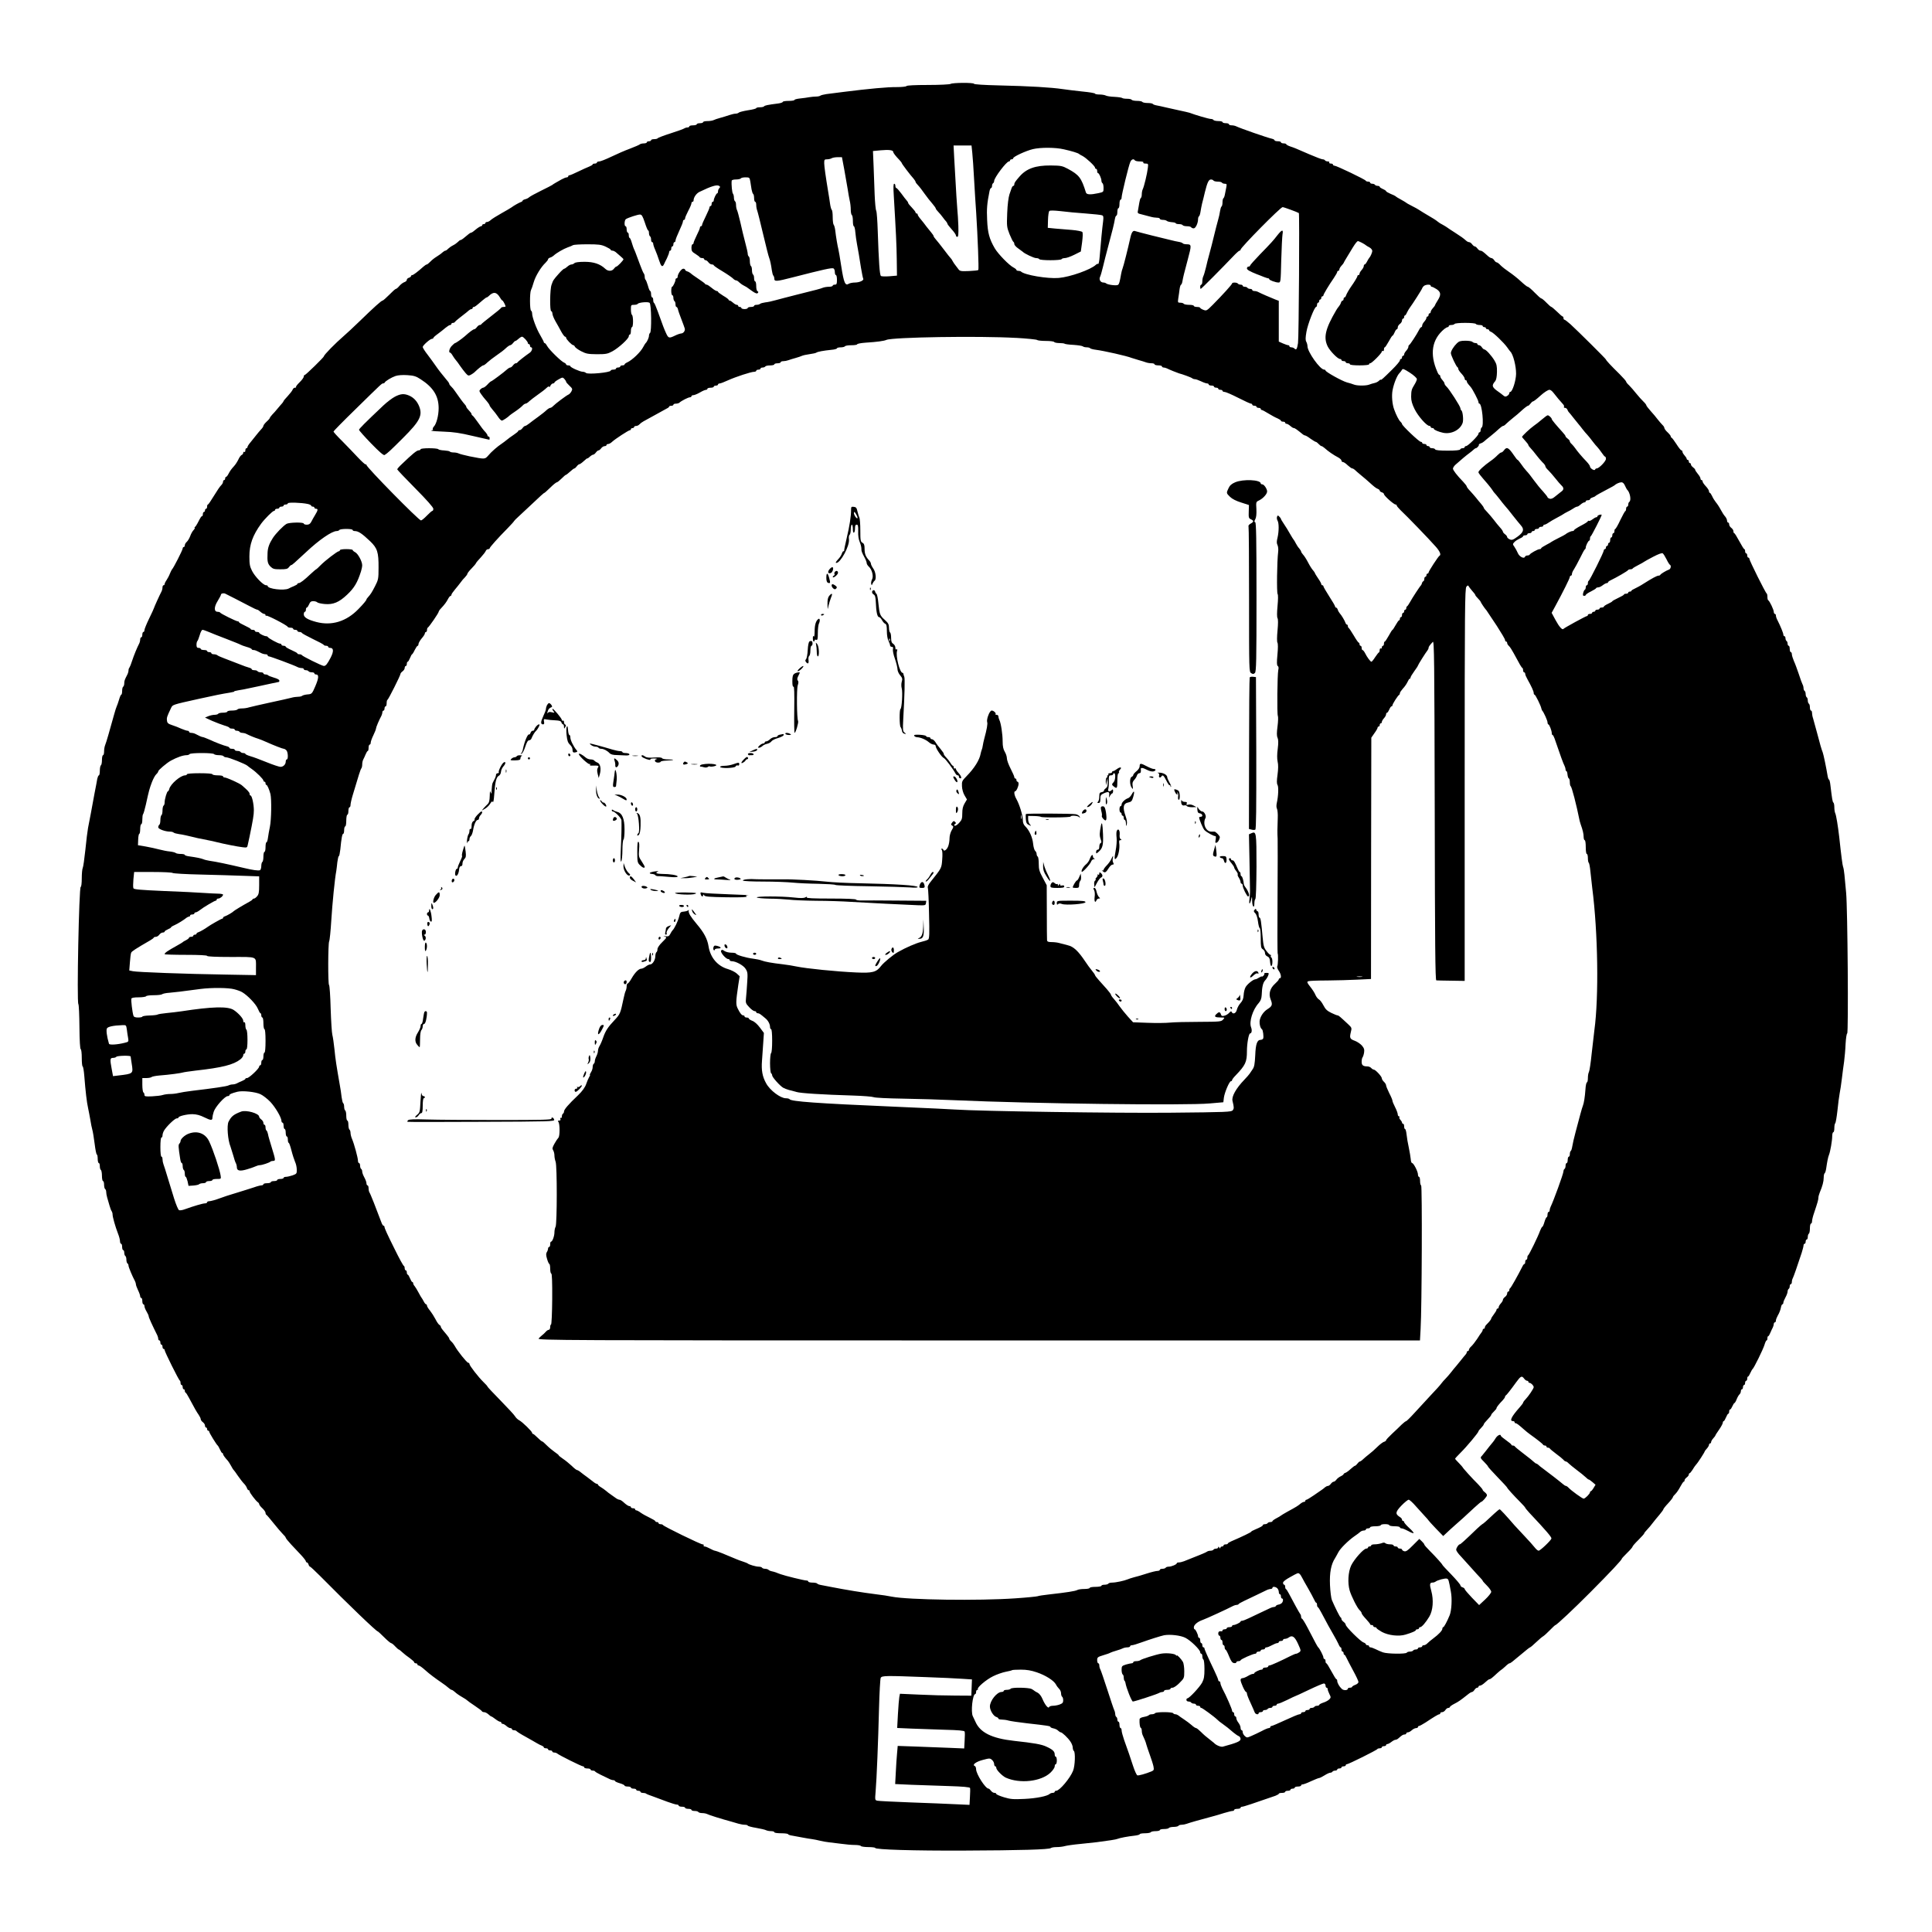 <?xml version="1.0" standalone="no"?>
<!DOCTYPE svg PUBLIC "-//W3C//DTD SVG 20010904//EN"
 "http://www.w3.org/TR/2001/REC-SVG-20010904/DTD/svg10.dtd">
<svg version="1.0" xmlns="http://www.w3.org/2000/svg"
 width="1819pt" height="1819pt" viewBox="0 0 1819 1819"
 preserveAspectRatio="xMidYMid meet">
<g transform="translate(0,1819) scale(0.1,-0.1)"
fill="#000000" stroke="none">
<path d="M8950 17400 c-8 -5 -102 -10 -212 -10 -124 0 -199 -4 -203 -10 -4 -6
-44 -10 -93 -10 -85 1 -259 -15 -497 -45 -66 -9 -140 -18 -165 -21 -25 -4 -50
-10 -55 -14 -6 -5 -24 -9 -40 -9 -17 0 -46 -3 -65 -6 -19 -4 -59 -9 -87 -12
-29 -3 -53 -9 -53 -14 0 -5 -25 -9 -55 -9 -30 0 -55 -4 -55 -9 0 -5 -19 -12
-42 -15 -103 -13 -128 -19 -134 -27 -3 -5 -21 -9 -40 -9 -19 0 -34 -4 -34 -8
0 -5 -35 -14 -77 -20 -43 -7 -82 -17 -87 -22 -6 -6 -19 -10 -30 -10 -11 0 -38
-6 -61 -14 -22 -8 -60 -19 -85 -26 -25 -7 -53 -16 -62 -21 -10 -5 -36 -9 -58
-9 -22 0 -40 -4 -40 -10 0 -5 -13 -10 -30 -10 -16 0 -30 -4 -30 -10 0 -5 -16
-10 -35 -10 -19 0 -35 -4 -35 -10 0 -5 -8 -10 -18 -10 -10 0 -22 -4 -28 -8 -5
-5 -63 -26 -129 -47 -66 -21 -121 -42 -123 -47 -2 -4 -17 -8 -33 -8 -16 0 -29
-4 -29 -10 0 -5 -9 -10 -20 -10 -11 0 -20 -4 -20 -10 0 -5 -13 -10 -28 -10
-15 0 -32 -4 -38 -9 -5 -5 -47 -23 -94 -41 -47 -17 -126 -52 -176 -76 -50 -24
-101 -44 -112 -44 -12 0 -22 -4 -22 -10 0 -5 -9 -10 -20 -10 -11 0 -20 -3 -20
-8 0 -4 -15 -13 -32 -20 -18 -7 -65 -28 -104 -47 -38 -19 -76 -35 -82 -35 -7
0 -12 -4 -12 -10 0 -5 -7 -10 -15 -10 -8 0 -30 -9 -48 -19 -19 -11 -45 -25
-58 -33 -13 -7 -26 -16 -29 -19 -3 -3 -50 -27 -105 -54 -55 -27 -106 -55 -113
-62 -7 -7 -24 -16 -38 -19 -13 -3 -24 -10 -24 -14 0 -4 -8 -10 -18 -13 -16 -6
-65 -33 -87 -50 -5 -4 -47 -29 -92 -54 -45 -25 -91 -54 -102 -64 -11 -11 -27
-19 -36 -19 -8 0 -15 -4 -15 -10 0 -5 -7 -10 -15 -10 -8 0 -15 -4 -15 -10 0
-5 -6 -10 -12 -10 -7 -1 -29 -14 -48 -30 -19 -17 -38 -30 -43 -30 -4 0 -13 -5
-20 -10 -53 -45 -73 -60 -81 -60 -5 0 -16 -8 -25 -18 -9 -9 -29 -24 -46 -32
-16 -8 -37 -23 -46 -32 -9 -10 -21 -18 -26 -18 -5 0 -18 -8 -29 -18 -10 -10
-35 -27 -54 -39 -20 -12 -46 -33 -59 -47 -14 -14 -28 -26 -33 -26 -5 0 -19 -9
-31 -20 -55 -49 -96 -80 -106 -80 -6 0 -11 -4 -11 -9 0 -5 -9 -13 -20 -16 -11
-3 -20 -12 -20 -20 0 -8 -10 -17 -22 -21 -13 -4 -34 -20 -47 -35 -13 -16 -28
-29 -34 -29 -5 0 -33 -25 -62 -55 -30 -30 -58 -55 -63 -55 -11 0 -78 -60 -217
-195 -57 -55 -123 -117 -147 -137 -80 -69 -188 -179 -188 -192 0 -9 -171 -176
-180 -176 -6 0 -10 -7 -10 -16 0 -8 -18 -33 -40 -54 -21 -20 -36 -40 -33 -44
4 -3 -1 -6 -10 -6 -8 0 -18 -8 -21 -17 -3 -10 -24 -37 -46 -61 -22 -23 -40
-45 -40 -48 0 -3 -6 -11 -12 -19 -7 -7 -26 -30 -43 -50 -16 -20 -40 -47 -53
-60 -12 -13 -22 -27 -22 -31 0 -3 -13 -19 -30 -34 -16 -15 -30 -33 -30 -39 0
-7 -10 -22 -23 -35 -12 -13 -33 -38 -47 -56 -14 -18 -37 -47 -52 -65 -16 -18
-28 -38 -28 -44 0 -6 -4 -11 -10 -11 -5 0 -10 -9 -10 -21 0 -11 -4 -17 -10
-14 -5 3 -10 0 -10 -8 0 -8 -6 -17 -14 -20 -8 -3 -23 -23 -32 -44 -10 -21 -28
-48 -39 -60 -29 -32 -38 -45 -54 -75 -8 -16 -18 -28 -23 -28 -4 0 -8 -7 -8
-15 0 -8 -4 -15 -10 -15 -5 0 -10 -7 -10 -16 0 -9 -8 -24 -18 -33 -10 -9 -40
-53 -67 -98 -28 -46 -53 -83 -57 -83 -5 0 -8 -9 -8 -20 0 -11 -4 -20 -10 -20
-5 0 -10 -7 -10 -15 0 -8 -4 -15 -10 -15 -5 0 -10 -9 -10 -20 0 -11 -3 -20 -8
-20 -7 0 -13 -10 -42 -66 -8 -16 -19 -32 -25 -36 -5 -4 -6 -8 -2 -8 4 0 0 -9
-10 -20 -10 -10 -25 -36 -32 -57 -8 -21 -22 -45 -32 -54 -11 -9 -19 -24 -19
-33 0 -9 -4 -16 -10 -16 -5 0 -10 -6 -10 -14 0 -14 -88 -187 -100 -196 -3 -3
-12 -21 -20 -40 -7 -19 -22 -47 -32 -62 -10 -14 -18 -31 -18 -37 0 -6 -4 -11
-10 -11 -5 0 -10 -9 -10 -20 0 -11 -4 -28 -9 -38 -17 -32 -71 -151 -71 -156 0
-3 -20 -47 -45 -98 -25 -51 -45 -101 -45 -110 0 -10 -4 -18 -10 -18 -5 0 -10
-11 -10 -25 0 -14 -4 -25 -10 -25 -5 0 -10 -9 -10 -20 0 -11 -4 -28 -9 -38
-20 -38 -50 -111 -67 -163 -9 -30 -21 -58 -25 -64 -5 -5 -9 -17 -9 -27 0 -10
-5 -28 -12 -41 -25 -48 -28 -58 -28 -81 0 -14 -5 -28 -10 -31 -6 -3 -10 -22
-10 -41 0 -19 -4 -34 -8 -34 -4 0 -14 -21 -21 -47 -8 -27 -18 -55 -22 -63 -4
-8 -15 -42 -24 -75 -18 -65 -23 -81 -55 -195 -12 -41 -25 -85 -31 -98 -5 -13
-9 -38 -9 -57 0 -19 -4 -35 -10 -35 -5 0 -10 -20 -10 -44 0 -25 -4 -48 -10
-51 -5 -3 -10 -26 -10 -51 0 -24 -4 -44 -9 -44 -5 0 -11 -15 -15 -32 -3 -18
-14 -80 -26 -138 -11 -58 -27 -143 -35 -190 -9 -47 -20 -107 -26 -135 -5 -27
-17 -120 -25 -205 -9 -85 -20 -163 -25 -172 -5 -10 -9 -54 -9 -98 0 -44 -4
-80 -10 -80 -16 0 -38 -1083 -22 -1104 5 -6 9 -103 10 -216 1 -127 6 -206 12
-208 6 -2 10 -39 10 -83 0 -43 4 -79 8 -79 5 0 12 -42 16 -92 11 -140 23 -247
36 -303 6 -27 15 -77 21 -110 5 -33 13 -73 18 -90 5 -16 15 -76 22 -132 7 -57
16 -103 21 -103 4 0 8 -18 8 -40 0 -22 5 -40 10 -40 6 0 10 -13 10 -29 0 -17
4 -33 10 -36 5 -3 10 -28 10 -56 0 -27 5 -49 10 -49 6 0 10 -15 10 -34 0 -19
5 -38 10 -41 6 -3 10 -16 10 -27 0 -12 4 -35 9 -52 5 -17 15 -51 22 -76 7 -25
16 -49 21 -54 4 -6 8 -19 8 -30 0 -23 25 -113 51 -180 11 -27 19 -59 19 -72 0
-13 5 -24 10 -24 6 0 10 -13 10 -30 0 -16 5 -30 10 -30 6 0 10 -11 10 -24 0
-14 5 -28 10 -31 6 -3 10 -19 10 -35 0 -16 5 -32 10 -35 6 -3 10 -13 10 -21 0
-14 37 -102 61 -146 5 -10 9 -24 9 -31 0 -7 9 -32 20 -55 11 -22 20 -48 20
-57 0 -8 5 -15 10 -15 6 0 10 -13 10 -30 0 -16 5 -30 10 -30 6 0 10 -8 10 -17
0 -10 9 -33 20 -51 11 -18 20 -38 20 -45 0 -10 32 -81 81 -179 5 -10 9 -25 9
-33 0 -8 5 -15 10 -15 6 0 10 -9 10 -20 0 -11 5 -20 10 -20 6 0 10 -9 10 -20
0 -11 5 -20 10 -20 6 0 10 -5 10 -11 0 -15 133 -283 143 -287 4 -2 7 -12 7
-23 0 -10 5 -19 10 -19 6 0 10 -9 10 -20 0 -11 5 -20 10 -20 6 0 10 -6 10 -14
0 -8 3 -16 8 -18 4 -1 18 -23 31 -48 52 -98 74 -136 92 -161 10 -15 19 -33 19
-41 0 -7 9 -20 20 -28 11 -8 20 -22 20 -32 0 -10 5 -18 10 -18 6 0 10 -7 10
-15 0 -8 5 -15 10 -15 6 0 10 -4 10 -10 0 -10 68 -121 80 -130 4 -3 13 -20 21
-37 8 -18 17 -33 21 -33 5 0 8 -4 8 -10 0 -9 19 -35 46 -64 6 -7 19 -28 29
-46 10 -19 21 -37 25 -40 3 -3 22 -27 40 -55 19 -27 44 -60 56 -72 13 -12 25
-32 29 -43 3 -11 11 -20 16 -20 5 0 9 -5 9 -11 0 -13 59 -90 77 -102 7 -4 13
-13 13 -18 0 -6 13 -24 30 -39 16 -15 30 -35 30 -43 0 -9 4 -17 8 -19 4 -1 34
-37 67 -78 33 -41 72 -87 87 -102 15 -14 28 -30 28 -35 0 -5 23 -34 51 -64 28
-30 71 -75 95 -101 24 -26 44 -52 44 -58 0 -5 4 -10 9 -10 5 0 13 -9 16 -20 3
-11 10 -20 14 -20 4 0 45 -38 92 -85 272 -275 533 -525 546 -525 3 0 30 -25
60 -55 30 -30 60 -55 65 -55 6 0 23 -13 38 -30 15 -16 31 -30 34 -30 4 0 19
-12 34 -26 15 -14 46 -39 70 -55 23 -17 42 -34 42 -39 0 -6 7 -10 15 -10 8 0
15 -4 15 -10 0 -5 4 -10 10 -10 9 0 33 -17 70 -50 28 -26 93 -75 145 -110 28
-19 59 -42 69 -52 11 -10 24 -18 28 -18 5 0 19 -9 31 -20 12 -12 42 -33 67
-47 25 -14 47 -29 50 -33 3 -4 34 -26 70 -50 36 -24 67 -47 68 -52 2 -4 11 -8
21 -8 9 0 27 -9 39 -20 12 -11 24 -20 27 -20 4 0 21 -11 39 -25 18 -14 38 -25
44 -25 7 0 12 -4 12 -10 0 -5 6 -10 13 -10 7 0 23 -9 35 -20 12 -11 28 -20 37
-20 8 0 15 -4 15 -10 0 -5 9 -10 19 -10 11 0 22 -4 25 -9 4 -5 41 -29 84 -52
42 -24 91 -51 107 -61 17 -10 38 -21 48 -24 9 -4 17 -10 17 -15 0 -5 9 -9 20
-9 11 0 20 -4 20 -10 0 -5 9 -10 20 -10 11 0 20 -4 20 -10 0 -5 8 -10 18 -10
10 0 22 -4 28 -9 14 -14 229 -121 243 -121 6 0 11 -4 11 -10 0 -5 14 -10 30
-10 17 0 30 -4 30 -10 0 -5 9 -10 19 -10 11 0 21 -3 23 -7 2 -5 26 -19 53 -32
28 -13 62 -30 77 -37 14 -8 33 -14 42 -14 9 0 16 -4 16 -8 0 -4 20 -14 45 -21
25 -7 45 -17 45 -22 0 -5 14 -9 30 -9 17 0 30 -4 30 -10 0 -5 11 -10 25 -10
14 0 25 -4 25 -10 0 -5 9 -10 20 -10 11 0 20 -4 20 -10 0 -5 11 -10 23 -10 13
0 27 -3 30 -7 4 -4 35 -16 70 -28 34 -13 93 -34 132 -49 38 -14 78 -26 87 -26
10 0 18 -4 18 -10 0 -5 14 -10 30 -10 17 0 30 -4 30 -10 0 -5 14 -10 30 -10
17 0 30 -4 30 -10 0 -5 13 -10 29 -10 17 0 33 -4 36 -10 3 -5 19 -10 36 -10
16 0 37 -4 47 -9 15 -9 138 -47 230 -72 17 -5 47 -13 65 -19 18 -5 45 -10 60
-10 15 0 27 -4 27 -8 0 -4 35 -14 78 -21 42 -7 85 -17 94 -22 10 -5 31 -9 48
-9 16 0 30 -4 30 -10 0 -6 28 -10 65 -10 36 0 65 -4 65 -9 0 -4 19 -11 43 -14
23 -4 67 -12 97 -18 30 -6 69 -12 85 -14 17 -2 50 -9 75 -15 25 -6 63 -13 85
-15 22 -2 74 -9 115 -14 41 -6 98 -11 127 -11 28 0 55 -4 58 -10 3 -5 35 -10
71 -10 35 0 64 -4 64 -8 0 -16 363 -27 835 -25 531 2 806 10 819 24 6 5 30 9
55 9 24 0 58 4 75 9 17 5 85 15 151 21 66 7 134 14 150 16 115 15 182 25 195
31 25 10 101 24 158 30 28 3 52 9 52 14 0 5 22 9 49 9 28 0 53 5 56 10 3 6 24
10 46 10 21 0 39 5 39 10 0 6 18 10 39 10 22 0 43 4 46 10 3 5 24 10 45 10 21
0 42 5 45 10 3 6 17 10 30 10 13 0 34 4 47 9 23 9 139 42 238 68 30 8 83 23
116 34 34 10 69 19 78 19 9 0 16 5 16 10 0 6 14 10 30 10 17 0 30 5 30 10 0 6
7 10 15 10 13 0 103 30 313 103 17 7 32 15 32 19 0 5 14 8 30 8 17 0 30 5 30
10 0 6 11 10 25 10 14 0 25 5 25 10 0 6 9 10 20 10 11 0 20 5 20 10 0 6 14 10
30 10 17 0 30 5 30 10 0 6 6 10 14 10 8 0 44 13 79 30 36 16 70 30 76 30 6 0
29 11 51 25 22 14 46 25 54 25 8 0 18 4 21 10 3 5 15 10 26 10 10 0 19 5 19
10 0 6 9 10 20 10 11 0 20 5 20 10 0 6 9 10 20 10 11 0 20 5 20 10 0 6 5 10
11 10 15 0 283 133 287 143 2 4 12 7 23 7 10 0 19 5 19 10 0 6 9 10 20 10 11
0 20 5 20 10 0 6 6 10 13 10 6 0 23 9 37 20 14 11 31 20 38 20 7 0 20 6 27 13
35 31 45 37 60 37 8 0 15 5 15 10 0 6 7 10 15 10 9 0 25 9 37 20 12 11 30 20
40 20 10 0 18 5 18 10 0 6 5 10 10 10 6 0 33 15 60 32 86 57 121 78 131 78 5
0 9 5 9 10 0 6 8 10 18 10 9 0 23 9 30 20 7 11 19 20 27 20 8 0 15 4 15 8 0 5
19 19 43 31 39 20 55 31 127 88 15 13 33 23 39 23 6 0 16 9 23 20 7 11 18 20
25 20 7 0 13 5 13 10 0 6 7 10 15 10 8 0 29 13 47 30 17 16 35 30 40 30 10 0
24 10 74 57 20 18 38 33 40 33 2 0 18 14 36 30 17 17 35 30 39 30 10 0 21 9
120 92 37 32 71 58 74 58 4 0 29 21 57 48 27 26 57 51 66 56 9 5 38 31 63 57
26 27 50 49 53 49 11 0 172 151 330 310 187 188 296 304 296 316 0 3 23 27 50
54 28 27 50 53 50 58 0 5 25 34 55 63 30 30 55 58 55 62 0 4 12 20 28 36 15
15 38 43 52 62 14 18 42 53 63 77 20 24 37 47 37 51 0 5 20 31 45 57 25 27 45
53 45 58 0 5 10 18 23 30 12 11 33 42 47 69 14 26 28 47 32 47 5 0 8 6 8 13 0
7 9 19 20 27 11 8 20 20 20 27 0 7 4 13 8 13 4 0 16 15 27 32 10 18 25 39 32
47 16 15 83 119 83 127 0 2 9 14 20 26 11 12 20 28 20 35 0 7 5 13 10 13 6 0
10 6 10 13 0 7 9 23 20 35 11 12 20 24 20 27 0 3 16 28 35 55 19 27 35 57 35
65 0 8 4 15 8 15 5 0 14 16 22 35 8 19 17 35 22 35 4 0 8 9 8 20 0 11 4 20 9
20 5 0 14 14 21 30 7 16 16 30 19 30 4 0 14 16 21 35 8 20 20 41 27 47 7 6 13
19 13 29 0 11 5 19 10 19 6 0 10 9 10 20 0 11 5 20 10 20 6 0 10 9 10 20 0 11
5 20 10 20 6 0 10 9 10 20 0 11 3 20 8 20 4 0 13 15 21 33 8 17 17 34 21 37
13 9 99 185 112 227 7 24 16 43 20 43 5 0 8 9 8 20 0 11 3 20 8 20 4 0 13 15
20 33 7 17 18 40 23 49 5 10 9 25 9 33 0 8 5 15 10 15 6 0 10 8 10 18 0 9 9
31 19 49 11 17 23 48 27 67 3 20 10 36 15 36 5 0 9 7 9 15 0 8 9 30 20 50 11
20 20 44 20 55 0 10 5 22 10 25 6 3 10 15 10 26 0 10 5 19 10 19 6 0 10 9 10
20 0 11 4 28 10 38 8 16 41 110 83 238 9 29 17 59 17 68 0 9 5 16 10 16 6 0
10 9 10 20 0 11 5 20 10 20 6 0 10 11 10 24 0 14 5 28 10 31 6 3 10 26 10 51
0 24 5 44 10 44 6 0 10 10 10 21 0 12 8 47 19 78 34 101 41 127 41 145 0 10 6
32 13 49 25 59 37 103 37 140 0 20 4 38 9 41 5 3 11 23 14 43 10 70 18 108 26
128 13 31 31 137 31 178 0 20 5 37 10 37 6 0 10 18 10 39 0 22 4 42 8 45 5 3
14 56 21 118 6 62 16 136 21 163 6 28 15 91 21 140 6 50 15 122 21 160 5 39
12 114 14 168 3 53 10 97 15 97 13 0 4 1181 -10 1325 -6 61 -13 137 -16 170
-3 33 -9 67 -13 75 -5 13 -17 102 -36 280 -12 104 -29 207 -37 222 -5 10 -9
36 -9 57 0 22 -4 42 -9 45 -8 5 -13 37 -28 164 -3 28 -9 52 -13 52 -4 0 -10
15 -13 33 -13 80 -39 204 -46 222 -11 28 -25 74 -55 190 -15 55 -31 114 -36
131 -6 17 -10 40 -10 52 0 12 -4 22 -10 22 -5 0 -10 13 -10 29 0 17 -4 33 -10
36 -5 3 -10 17 -10 30 0 13 -4 27 -10 30 -5 3 -10 17 -10 30 0 13 -4 27 -10
30 -5 3 -10 15 -10 26 0 10 -4 27 -10 37 -5 9 -21 53 -35 97 -15 44 -35 99
-46 122 -10 24 -19 52 -19 63 0 11 -4 20 -10 20 -5 0 -10 14 -10 30 0 17 -4
30 -10 30 -5 0 -10 9 -10 19 0 11 -4 23 -10 26 -5 3 -10 15 -10 26 0 10 -4 19
-10 19 -5 0 -10 7 -10 15 0 14 -27 80 -56 137 -8 14 -14 33 -14 42 0 9 -4 16
-10 16 -5 0 -10 9 -10 19 0 20 -40 104 -52 109 -5 2 -8 16 -8 32 0 16 -3 30
-7 32 -10 4 -163 311 -163 327 0 6 -4 11 -10 11 -5 0 -10 9 -10 20 0 11 -4 20
-10 20 -5 0 -10 9 -10 20 0 11 -3 20 -8 20 -4 0 -25 34 -47 75 -22 41 -43 75
-47 75 -5 0 -8 8 -8 18 0 10 -9 24 -20 32 -11 8 -20 22 -20 32 0 10 -4 18 -10
18 -5 0 -10 8 -10 18 0 10 -8 27 -17 38 -10 10 -29 39 -42 64 -13 25 -34 57
-47 72 -12 15 -28 41 -35 58 -8 16 -17 30 -21 30 -5 0 -8 7 -8 15 0 8 -13 29
-30 47 -16 17 -30 37 -30 44 0 8 -4 14 -10 14 -5 0 -10 6 -10 14 0 8 -11 28
-25 44 -14 17 -25 34 -25 39 0 5 -9 15 -20 23 -11 8 -20 20 -20 27 0 7 -4 13
-10 13 -5 0 -10 7 -10 15 0 8 -4 15 -10 15 -5 0 -10 5 -10 10 0 6 -9 20 -20
32 -11 12 -20 28 -20 35 0 7 -4 13 -10 13 -5 0 -26 26 -46 58 -20 31 -41 59
-45 60 -5 2 -9 8 -9 14 0 5 -14 23 -30 38 -17 15 -30 34 -30 40 0 7 -8 20 -18
29 -9 9 -29 32 -44 51 -14 19 -44 55 -67 80 -22 25 -41 49 -41 54 0 5 -12 21
-27 35 -16 15 -46 49 -68 76 -22 28 -52 62 -67 77 -16 14 -28 30 -28 35 0 5
-28 37 -62 71 -80 78 -128 130 -128 137 0 6 -265 269 -335 333 -26 23 -51 42
-56 42 -5 0 -9 7 -9 15 0 8 -3 15 -7 15 -5 0 -28 20 -53 45 -25 24 -49 44 -53
45 -5 0 -26 18 -47 40 -21 22 -43 40 -48 40 -6 0 -34 25 -63 55 -29 30 -58 55
-65 55 -6 0 -35 23 -65 51 -30 28 -79 67 -109 87 -30 20 -67 49 -82 64 -14 16
-31 28 -37 28 -6 0 -16 9 -23 20 -7 11 -19 20 -26 20 -7 0 -24 10 -37 23 -42
38 -54 47 -67 47 -8 0 -20 9 -28 20 -8 11 -19 20 -25 20 -6 0 -17 9 -25 20 -8
11 -20 20 -28 20 -7 0 -20 6 -27 13 -32 28 -47 38 -107 77 -35 22 -68 44 -74
49 -6 5 -25 16 -41 25 -17 8 -37 21 -45 28 -8 7 -25 19 -38 27 -79 47 -136 81
-145 88 -5 4 -32 19 -60 33 -27 14 -52 27 -55 31 -3 3 -25 16 -50 30 -25 13
-47 27 -50 31 -3 3 -24 14 -48 23 -23 10 -42 21 -42 25 0 4 -13 13 -30 20 -16
7 -30 16 -30 21 0 5 -9 9 -19 9 -11 0 -23 5 -26 10 -3 6 -15 10 -26 10 -10 0
-19 5 -19 10 0 6 -9 10 -19 10 -11 0 -21 4 -23 9 -4 11 -275 141 -294 141 -8
0 -14 5 -14 10 0 6 -9 10 -21 10 -11 0 -17 5 -14 10 3 6 -3 10 -14 10 -11 0
-23 5 -26 10 -3 6 -14 10 -23 10 -9 0 -64 21 -122 46 -143 62 -140 61 -182 75
-21 7 -38 17 -38 21 0 4 -11 8 -25 8 -14 0 -25 5 -25 10 0 6 -13 10 -30 10
-16 0 -30 4 -30 9 0 5 -10 11 -22 14 -47 10 -304 100 -340 118 -10 5 -29 9
-43 9 -14 0 -25 5 -25 10 0 6 -13 10 -30 10 -16 0 -30 5 -30 10 0 6 -18 10
-39 10 -22 0 -43 5 -46 10 -3 6 -15 10 -26 10 -17 0 -148 38 -199 58 -8 3 -53
13 -100 23 -47 10 -105 23 -130 29 -25 6 -60 14 -78 17 -18 3 -35 9 -38 14 -3
5 -25 9 -49 9 -24 0 -47 5 -50 10 -3 6 -26 10 -50 10 -24 0 -47 5 -50 10 -3 6
-23 10 -44 10 -21 0 -41 3 -45 7 -4 4 -37 9 -73 11 -36 1 -74 7 -84 13 -10 5
-36 9 -58 9 -23 0 -41 4 -41 8 0 5 -53 14 -117 20 -65 7 -149 17 -188 23 -109
16 -305 28 -607 35 -130 3 -228 9 -228 15 0 12 -201 11 -220 -1z m204 -647 c4
-38 12 -149 17 -248 6 -99 14 -243 20 -320 14 -220 26 -529 20 -537 -3 -4 -44
-8 -89 -10 -74 -3 -85 -1 -98 17 -8 11 -21 28 -28 37 -8 9 -20 27 -27 40 -6
13 -15 25 -19 28 -4 3 -32 39 -63 80 -31 41 -66 85 -77 97 -11 12 -20 26 -20
30 0 4 -10 20 -23 35 -13 15 -32 39 -43 53 -19 26 -32 43 -66 84 -10 12 -18
26 -18 31 0 6 -4 10 -10 10 -5 0 -10 5 -10 10 0 6 -16 26 -35 46 -19 19 -35
39 -35 44 0 5 -6 15 -13 22 -7 7 -30 37 -51 66 -21 28 -42 52 -47 52 -5 0 -9
9 -9 20 0 11 -5 20 -11 20 -8 0 -9 -33 -4 -112 21 -355 26 -458 28 -598 l2
-155 -70 -6 c-38 -3 -75 -2 -81 3 -12 9 -20 128 -30 423 -3 94 -9 179 -14 190
-6 11 -12 79 -15 150 -2 72 -7 194 -10 272 l-6 141 74 7 c75 7 117 2 117 -16
0 -9 21 -37 58 -75 12 -13 22 -26 22 -29 0 -7 81 -114 113 -149 9 -11 17 -24
17 -28 0 -5 10 -19 23 -32 12 -12 40 -48 62 -80 22 -31 55 -73 73 -93 17 -20
32 -41 32 -45 0 -5 10 -19 23 -32 12 -12 31 -35 42 -50 11 -16 26 -34 33 -41
6 -8 12 -17 12 -22 0 -4 18 -28 40 -52 22 -24 40 -50 40 -57 0 -8 6 -14 13
-14 10 0 12 24 10 103 -2 56 -6 122 -9 147 -4 41 -11 153 -30 493 l-6 117 85
0 84 0 7 -67z m863 31 c72 -16 135 -35 143 -44 3 -3 18 -12 33 -19 35 -19 117
-95 117 -110 0 -6 5 -11 10 -11 6 0 10 -9 10 -20 0 -11 3 -20 8 -20 10 0 32
-50 32 -71 0 -10 5 -21 10 -24 6 -3 10 -24 10 -45 0 -38 0 -38 -50 -49 -75
-16 -110 -14 -116 7 -43 138 -64 165 -169 222 -53 28 -64 31 -163 32 -143 1
-227 -29 -292 -103 -41 -47 -50 -60 -50 -74 0 -8 -4 -15 -9 -15 -5 0 -11 -8
-15 -17 -3 -10 -13 -38 -22 -63 -9 -28 -18 -95 -21 -175 -5 -126 -4 -133 22
-200 16 -39 32 -71 37 -73 4 -2 8 -11 8 -20 0 -9 17 -28 38 -42 20 -14 39 -28
42 -31 14 -16 104 -59 125 -59 13 0 27 -4 30 -10 3 -6 50 -10 105 -10 55 0
102 4 105 10 3 6 18 10 31 10 14 0 54 14 88 31 l62 31 12 86 c7 56 8 90 2 98
-6 6 -49 15 -98 19 -48 4 -118 10 -157 13 l-70 7 2 74 c1 41 7 79 12 84 7 7
43 6 108 -1 54 -7 160 -17 235 -22 76 -6 145 -13 154 -17 13 -5 15 -15 10 -57
-8 -58 -23 -213 -32 -328 -3 -43 -10 -76 -14 -73 -5 3 -14 -1 -22 -8 -48 -46
-243 -115 -350 -124 -105 -9 -322 28 -355 60 -3 4 -15 7 -25 7 -10 0 -18 4
-18 8 0 5 -12 15 -27 23 -42 21 -145 127 -177 181 -51 88 -67 145 -72 268 -5
102 -1 154 22 268 3 17 10 32 15 32 5 0 9 9 9 19 0 11 5 23 10 26 6 3 10 13
10 21 0 30 116 184 139 184 6 0 11 5 11 10 0 6 7 10 15 10 8 0 15 5 15 11 0
14 121 70 185 85 71 17 212 17 292 -2z m-2068 -191 c12 -65 26 -147 32 -183 5
-36 14 -84 19 -108 6 -23 10 -62 10 -87 0 -24 5 -47 10 -50 6 -3 10 -28 10
-56 0 -27 4 -49 9 -49 5 0 12 -26 14 -57 3 -32 10 -83 16 -113 14 -76 20 -110
37 -220 9 -52 18 -98 21 -103 10 -16 -32 -36 -75 -37 -23 0 -51 -5 -61 -12
-33 -21 -46 8 -70 162 -12 80 -25 154 -28 165 -7 26 -23 119 -29 175 -3 25
-10 49 -15 54 -5 6 -9 38 -9 72 0 35 -4 65 -9 68 -4 3 -12 29 -16 58 -4 29
-11 76 -16 103 -26 157 -38 244 -39 278 0 34 2 37 28 37 15 0 34 5 42 10 8 5
33 10 56 10 l41 0 22 -117z m2736 87 c3 -5 24 -10 46 -10 24 0 38 -4 34 -10
-4 -6 5 -10 20 -10 26 0 27 -2 22 -42 -6 -53 -36 -177 -48 -200 -5 -10 -9 -31
-9 -47 0 -17 -4 -32 -9 -35 -5 -3 -11 -23 -14 -43 -3 -21 -9 -52 -12 -70 -7
-31 -6 -32 36 -42 24 -6 60 -16 80 -21 20 -6 48 -10 63 -10 14 0 26 -4 26 -10
0 -5 13 -10 28 -10 15 0 32 -4 38 -10 5 -5 26 -10 47 -12 20 -1 37 -6 37 -10
0 -4 13 -8 29 -8 17 0 33 -4 36 -10 3 -5 21 -10 40 -10 19 0 37 -4 40 -10 3
-5 14 -10 24 -10 18 0 41 49 41 88 0 11 4 23 9 26 5 3 11 23 14 43 3 21 10 56
15 78 6 22 18 69 26 105 23 93 36 120 57 120 10 0 21 -4 24 -10 3 -5 21 -10
40 -10 19 0 37 -4 40 -10 3 -5 15 -10 27 -10 18 0 19 -4 14 -32 -4 -18 -9 -48
-13 -66 -3 -18 -9 -35 -14 -38 -5 -3 -9 -20 -9 -39 0 -19 -4 -36 -9 -39 -5 -3
-11 -23 -14 -43 -3 -21 -10 -56 -17 -78 -6 -22 -15 -56 -20 -75 -26 -108 -62
-249 -70 -275 -5 -16 -16 -61 -25 -100 -9 -38 -21 -78 -26 -87 -5 -10 -9 -31
-9 -48 0 -16 -4 -30 -10 -30 -5 0 -10 -9 -10 -20 0 -11 2 -20 5 -20 6 0 208
204 303 304 29 31 57 56 62 56 6 0 10 4 10 9 0 20 376 401 396 401 12 0 142
-48 153 -56 7 -6 0 -1175 -8 -1224 -9 -57 -16 -69 -33 -52 -7 7 -20 12 -30 12
-10 0 -18 5 -18 10 0 6 -5 10 -12 10 -6 0 -29 8 -50 17 l-38 17 0 192 0 192
-32 12 c-46 18 -140 59 -160 70 -10 6 -27 10 -38 10 -11 0 -20 5 -20 10 0 6
-9 10 -19 10 -11 0 -23 5 -26 10 -3 6 -15 10 -26 10 -10 0 -19 5 -19 10 0 6
-9 10 -19 10 -11 0 -23 5 -26 10 -8 12 -55 13 -55 1 0 -9 -88 -106 -182 -201
-56 -56 -59 -58 -88 -47 -16 6 -30 15 -30 19 0 4 -13 8 -30 8 -16 0 -30 5 -30
10 0 6 -20 10 -44 10 -25 0 -48 5 -51 10 -3 6 -18 10 -32 10 -24 0 -25 2 -19
43 4 23 9 61 12 85 3 23 10 42 14 42 4 0 10 15 13 33 6 37 16 76 51 207 35
130 35 140 -8 140 -19 0 -37 4 -40 9 -3 5 -20 11 -38 14 -18 3 -51 10 -73 16
-22 5 -103 25 -180 44 -77 19 -147 38 -156 41 -21 9 -35 -9 -47 -64 -22 -100
-64 -266 -72 -285 -5 -11 -11 -35 -14 -52 -14 -80 -19 -98 -30 -105 -13 -10
-97 1 -110 13 -6 5 -18 9 -27 9 -27 0 -44 27 -32 53 6 12 18 54 27 92 9 39 32
129 51 200 39 145 54 205 62 253 3 17 9 32 14 32 5 0 9 16 9 35 0 19 5 35 10
35 6 0 10 18 10 40 0 22 5 40 10 40 6 0 10 9 10 20 0 27 67 303 82 335 11 26
32 33 43 15z m-3621 -197 c4 -21 9 -55 12 -76 4 -20 10 -40 15 -43 5 -3 9 -21
9 -40 0 -19 5 -34 10 -34 6 0 10 -13 10 -30 0 -16 4 -39 9 -52 5 -13 30 -113
56 -223 26 -110 51 -209 56 -220 10 -26 19 -69 26 -120 3 -22 9 -44 14 -50 5
-5 9 -17 9 -26 0 -32 16 -31 175 10 288 74 364 91 382 84 7 -3 13 -18 13 -34
0 -16 5 -29 10 -29 6 0 10 -20 10 -45 0 -38 -3 -45 -20 -45 -11 0 -20 -4 -20
-10 0 -5 -16 -10 -35 -10 -19 0 -44 -4 -57 -9 -27 -11 -56 -18 -248 -66 -80
-20 -170 -44 -200 -52 -30 -9 -73 -18 -95 -20 -22 -3 -44 -9 -49 -14 -6 -5
-20 -9 -33 -9 -13 0 -23 -4 -23 -10 0 -5 -13 -10 -30 -10 -16 0 -30 -4 -30
-10 0 -5 -13 -10 -30 -10 -16 0 -30 5 -30 10 0 6 -7 10 -15 10 -8 0 -15 5 -15
10 0 6 -6 10 -13 10 -7 0 -23 9 -35 20 -12 11 -26 20 -32 20 -5 0 -10 4 -10 8
0 4 -22 21 -50 37 -27 17 -50 33 -50 38 0 4 -6 7 -12 7 -7 0 -29 14 -48 30
-19 16 -40 30 -47 30 -6 0 -13 3 -15 8 -1 4 -30 25 -63 47 -33 22 -66 45 -72
52 -7 6 -22 15 -33 18 -11 3 -20 11 -20 16 0 5 -8 9 -17 9 -18 0 -53 -50 -53
-76 0 -8 -4 -14 -10 -14 -5 0 -10 -6 -10 -13 0 -18 -24 -67 -32 -67 -5 0 -8
-18 -8 -40 0 -22 5 -40 10 -40 6 0 10 -11 10 -24 0 -14 5 -28 10 -31 6 -3 10
-17 10 -31 0 -13 4 -24 9 -24 5 0 11 -10 14 -22 2 -13 17 -54 32 -93 15 -38
29 -78 32 -88 6 -21 -13 -47 -36 -47 -9 -1 -34 -9 -56 -20 -56 -27 -62 -25
-84 23 -20 44 -26 60 -77 202 -16 44 -32 82 -36 83 -5 2 -8 15 -8 28 0 13 -4
24 -10 24 -5 0 -10 14 -10 30 0 17 -4 30 -8 30 -5 0 -15 23 -22 51 -8 27 -18
52 -22 55 -4 3 -8 15 -8 28 0 12 -4 26 -9 32 -5 5 -21 43 -36 84 -43 117 -50
134 -56 145 -3 6 -12 31 -20 58 -7 26 -17 47 -21 47 -4 0 -8 11 -8 25 0 14 -4
25 -10 25 -5 0 -10 14 -10 30 0 17 -4 30 -10 30 -14 0 -12 57 3 67 22 14 111
43 132 43 17 0 25 -13 46 -75 13 -41 27 -75 32 -75 4 0 7 -11 7 -24 0 -14 5
-28 10 -31 6 -3 10 -17 10 -31 0 -13 5 -24 10 -24 6 0 10 -7 10 -15 0 -8 8
-34 19 -58 10 -23 27 -68 37 -100 18 -56 30 -66 45 -36 3 8 16 34 28 57 11 24
21 50 21 58 0 8 5 14 10 14 6 0 10 9 10 20 0 11 5 20 10 20 6 0 10 9 10 20 0
11 5 20 10 20 6 0 10 7 10 16 0 9 16 49 35 90 19 40 35 80 35 89 0 8 5 15 10
15 6 0 10 6 10 14 0 8 14 40 30 71 17 31 30 63 30 71 0 8 5 14 10 14 6 0 10 6
10 13 0 28 26 66 55 80 111 54 164 70 185 57 12 -7 12 -12 2 -22 -6 -6 -12
-20 -12 -30 0 -10 -3 -18 -7 -18 -9 0 -33 -49 -33 -67 0 -7 -4 -13 -10 -13 -5
0 -10 -9 -10 -20 0 -11 -4 -20 -10 -20 -5 0 -10 -6 -10 -13 0 -7 -16 -44 -35
-83 -19 -38 -35 -75 -35 -81 0 -7 -4 -13 -10 -13 -5 0 -10 -6 -10 -13 0 -7
-13 -39 -30 -72 -16 -33 -30 -66 -30 -72 0 -7 -4 -13 -10 -13 -5 0 -10 -15
-10 -34 0 -29 6 -38 38 -57 20 -13 39 -27 40 -31 2 -4 12 -8 23 -8 10 0 19 -4
19 -10 0 -5 6 -10 13 -10 7 0 19 -9 27 -20 8 -11 22 -20 32 -20 10 0 18 -4 18
-8 0 -4 37 -30 83 -57 45 -27 89 -58 98 -67 9 -10 22 -18 29 -18 7 0 20 -8 29
-18 9 -9 30 -24 46 -32 17 -8 32 -18 35 -21 3 -3 23 -17 45 -32 28 -19 42 -24
50 -16 7 8 6 13 -2 16 -8 3 -13 23 -13 49 0 24 -4 44 -10 44 -5 0 -10 13 -10
29 0 17 -4 33 -10 36 -5 3 -10 21 -10 40 0 19 -4 37 -10 40 -5 3 -10 24 -10
45 0 21 -4 42 -10 45 -5 3 -10 15 -10 26 0 11 -11 59 -24 107 -13 48 -33 132
-45 187 -13 55 -27 108 -32 117 -5 10 -9 31 -9 47 0 17 -4 33 -10 36 -5 3 -10
19 -10 34 0 15 -4 31 -9 37 -8 8 -16 86 -12 122 1 7 16 12 40 12 22 0 43 5 46
10 3 6 23 10 44 10 37 0 39 -2 45 -37z m5759 -579 c18 -9 34 -20 37 -23 3 -3
17 -12 33 -20 15 -8 27 -23 27 -33 0 -16 -17 -55 -30 -68 -3 -3 -11 -17 -19
-32 -8 -16 -18 -28 -23 -28 -4 0 -8 -7 -8 -15 0 -9 -9 -25 -20 -37 -11 -12
-20 -28 -20 -35 0 -7 -4 -13 -10 -13 -5 0 -10 -4 -10 -10 0 -8 -31 -59 -57
-95 -18 -25 -45 -71 -50 -87 -3 -10 -9 -18 -14 -18 -5 0 -9 -7 -9 -15 0 -8 -4
-15 -9 -15 -5 0 -13 -9 -16 -20 -3 -11 -12 -26 -18 -33 -7 -7 -18 -24 -26 -37
-104 -177 -122 -258 -80 -343 23 -44 94 -117 116 -117 7 0 13 -4 13 -10 0 -5
9 -10 20 -10 11 0 20 -4 20 -10 0 -5 9 -10 20 -10 11 0 20 -4 20 -10 0 -6 37
-10 90 -10 53 0 90 4 90 10 0 6 5 10 11 10 15 0 109 95 109 110 0 6 5 8 10 5
6 -3 10 3 10 14 0 12 3 21 8 21 4 0 20 25 37 55 16 30 32 55 36 55 4 0 12 14
19 30 7 17 16 30 21 30 5 0 9 8 9 18 0 10 9 24 20 32 11 8 20 22 20 32 0 10 5
18 10 18 6 0 10 7 10 15 0 8 3 15 8 15 4 0 13 13 19 28 7 15 20 36 28 47 23
30 115 174 115 181 0 3 6 12 14 20 17 16 66 19 66 4 0 -5 5 -10 10 -10 6 0 26
-10 45 -22 42 -28 45 -53 10 -108 -14 -22 -25 -42 -25 -45 0 -3 -9 -15 -20
-27 -11 -12 -20 -28 -20 -35 0 -7 -4 -13 -10 -13 -5 0 -10 -7 -10 -15 0 -8 -4
-15 -10 -15 -5 0 -10 -6 -10 -13 0 -7 -9 -23 -20 -35 -11 -12 -20 -28 -20 -37
0 -8 -4 -15 -8 -15 -5 0 -15 -12 -22 -27 -21 -42 -84 -138 -92 -141 -5 -2 -8
-10 -8 -18 0 -8 -9 -24 -20 -36 -11 -12 -20 -28 -20 -35 0 -7 -4 -13 -10 -13
-5 0 -10 -7 -10 -15 0 -8 -4 -15 -10 -15 -5 0 -10 -6 -10 -14 0 -7 -33 -47
-74 -87 -82 -81 -106 -103 -106 -94 0 4 -7 -1 -16 -9 -8 -9 -27 -19 -42 -22
-15 -3 -37 -10 -50 -15 -29 -12 -114 -12 -144 0 -13 5 -43 15 -68 21 -48 14
-200 99 -200 112 0 4 -6 8 -13 8 -38 0 -157 167 -157 221 0 11 -5 30 -11 41
-9 16 -8 39 1 92 12 73 76 236 91 236 5 0 9 9 9 20 0 11 5 20 10 20 6 0 10 7
10 15 0 8 5 15 10 15 6 0 10 7 10 15 0 8 5 15 10 15 6 0 10 4 10 9 0 10 52 97
98 163 17 26 32 51 32 57 0 6 5 11 10 11 6 0 10 6 10 13 0 7 9 23 20 35 11 12
20 23 20 25 0 3 15 29 33 58 18 30 43 70 54 89 24 39 41 60 49 60 3 0 19 -7
37 -16z m-7121 -36 c26 -12 48 -25 48 -30 0 -4 7 -8 16 -8 8 0 21 -6 29 -12 7
-7 27 -24 44 -38 17 -14 31 -28 31 -31 0 -10 -57 -69 -67 -69 -5 0 -15 -9 -23
-20 -18 -25 -55 -26 -81 -1 -49 46 -109 66 -195 66 -53 0 -88 -5 -95 -12 -7
-7 -20 -13 -29 -13 -9 0 -26 -9 -38 -20 -12 -11 -25 -20 -30 -20 -5 0 -28 -21
-51 -47 -53 -60 -53 -61 -68 -104 -16 -43 -18 -249 -3 -249 6 0 10 -10 11 -22
0 -13 13 -45 29 -73 16 -27 40 -71 54 -97 15 -27 31 -48 36 -48 6 0 10 -5 10
-10 0 -14 54 -70 68 -70 5 0 12 -7 15 -15 4 -8 30 -27 59 -42 47 -24 64 -27
148 -28 85 0 100 3 145 27 61 33 155 120 155 142 0 9 5 16 10 16 6 0 10 16 10
35 0 19 5 35 10 35 6 0 10 24 10 54 0 30 -4 58 -10 61 -5 3 -10 26 -10 51 0
42 1 44 29 44 17 0 32 4 35 9 9 14 98 22 112 10 17 -14 20 -274 4 -284 -5 -3
-10 -15 -10 -26 0 -18 -18 -58 -31 -69 -3 -3 -14 -19 -23 -37 -24 -47 -103
-123 -151 -145 -14 -6 -25 -15 -25 -20 0 -4 -9 -8 -20 -8 -11 0 -20 -4 -20
-10 0 -5 -9 -10 -20 -10 -11 0 -20 -4 -20 -10 0 -5 -11 -10 -25 -10 -14 0 -25
-4 -25 -9 0 -18 -216 -39 -233 -22 -6 6 -20 11 -31 11 -25 0 -116 41 -116 52
0 4 -9 8 -20 8 -11 0 -20 4 -20 9 0 5 -8 12 -17 16 -26 8 -145 125 -162 158
-8 15 -18 27 -23 27 -4 0 -8 4 -8 9 0 5 -16 34 -34 66 -35 58 -76 168 -76 204
0 11 -4 23 -10 26 -13 8 -13 169 -1 193 5 9 17 43 26 75 17 59 69 144 112 184
12 12 23 26 23 32 0 5 9 13 20 16 11 3 26 12 32 18 26 25 94 64 133 78 22 7
44 17 50 21 5 4 65 8 134 8 107 0 132 -3 173 -22z m-995 -478 c9 -17 20 -30
24 -30 5 0 29 -45 29 -55 0 -3 -9 -5 -19 -5 -11 0 -21 -4 -23 -8 -1 -5 -43
-40 -93 -78 -49 -38 -91 -72 -93 -76 -2 -5 -9 -8 -16 -8 -6 0 -18 -9 -26 -20
-8 -11 -19 -20 -25 -20 -9 0 -40 -22 -90 -67 -29 -25 -83 -63 -90 -63 -3 0
-17 -11 -30 -25 -24 -23 -34 -65 -17 -65 4 0 16 -13 25 -30 10 -16 23 -35 30
-42 7 -7 24 -31 39 -53 15 -22 39 -53 52 -68 22 -25 27 -27 48 -16 12 7 28 17
34 23 38 37 75 66 84 66 6 0 23 12 39 28 16 15 55 45 87 67 33 22 72 52 88 68
16 15 34 27 40 27 6 0 18 9 26 20 8 11 18 20 23 20 4 0 17 9 29 20 12 11 27
20 33 20 13 0 55 -46 55 -60 0 -6 5 -10 10 -10 6 0 10 -7 10 -15 0 -8 5 -15
10 -15 18 0 10 -35 -11 -50 -52 -36 -114 -86 -117 -92 -2 -5 -9 -8 -16 -8 -6
0 -18 -9 -26 -20 -8 -11 -19 -20 -25 -20 -6 0 -20 -8 -31 -18 -29 -27 -143
-112 -150 -112 -3 0 -19 -13 -34 -30 -15 -16 -33 -30 -40 -30 -6 0 -18 -7 -26
-15 -14 -13 -13 -19 7 -47 13 -18 28 -38 34 -44 27 -30 45 -55 45 -62 0 -4 12
-20 26 -37 15 -16 38 -47 52 -67 13 -21 30 -38 37 -38 10 0 58 32 75 50 3 3
28 21 55 39 28 19 57 43 66 53 9 10 22 18 28 18 7 0 22 10 35 23 13 12 50 40
81 62 32 22 68 50 81 63 15 14 24 18 25 10 0 -7 5 -3 11 10 6 12 17 22 25 22
7 0 13 4 13 8 0 5 17 18 39 30 37 21 39 21 55 4 9 -10 16 -22 16 -26 0 -5 14
-21 31 -37 29 -27 31 -32 19 -54 -7 -13 -19 -26 -26 -29 -19 -7 -125 -87 -145
-108 -9 -10 -22 -18 -28 -18 -7 0 -23 -10 -36 -22 -13 -13 -49 -41 -79 -63
-31 -22 -68 -50 -83 -62 -16 -13 -33 -23 -38 -23 -6 0 -17 -9 -25 -20 -8 -11
-20 -20 -27 -20 -7 0 -13 -3 -13 -7 0 -5 -17 -19 -38 -33 -37 -25 -53 -37 -75
-55 -7 -6 -28 -22 -47 -35 -19 -13 -40 -29 -46 -35 -7 -5 -20 -17 -30 -26 -11
-9 -32 -30 -47 -48 -32 -36 -30 -36 -177 -7 -47 10 -93 22 -102 27 -10 5 -31
9 -47 9 -17 0 -32 4 -35 8 -3 5 -26 9 -53 11 -26 1 -52 6 -57 12 -13 12 -166
12 -166 -1 0 -5 -8 -10 -18 -10 -18 0 -58 -33 -159 -130 -24 -22 -43 -44 -43
-49 0 -4 77 -85 170 -179 108 -109 170 -179 170 -192 0 -11 -4 -20 -9 -20 -5
0 -28 -20 -52 -45 -24 -25 -49 -45 -55 -45 -21 0 -514 502 -514 523 0 6 -3 8
-6 4 -4 -3 -36 26 -73 65 -36 39 -103 108 -148 154 -46 45 -83 86 -83 91 0 4
91 97 203 206 256 251 252 247 264 247 6 0 13 3 15 8 6 14 64 49 102 62 24 8
67 11 112 8 61 -4 81 -10 125 -39 118 -76 169 -157 169 -272 0 -69 -21 -149
-45 -173 -8 -9 -13 -20 -10 -25 4 -5 1 -9 -6 -9 -7 0 -10 -2 -7 -5 3 -3 57 -7
119 -9 88 -3 150 -12 268 -40 85 -20 156 -36 158 -36 2 0 3 7 3 15 0 8 -4 15
-10 15 -5 0 -10 5 -10 10 0 6 -8 19 -17 29 -27 29 -36 42 -78 101 -21 30 -42
57 -47 58 -4 2 -8 8 -8 13 0 6 -11 21 -25 35 -14 14 -25 29 -25 34 0 5 -6 15
-14 23 -13 13 -52 66 -94 127 -9 14 -24 32 -34 41 -10 9 -18 20 -18 25 0 5
-10 21 -23 35 -42 50 -82 101 -107 138 -14 20 -46 65 -72 99 -27 34 -48 68
-48 75 0 15 70 77 87 77 7 0 13 4 13 8 0 5 19 22 43 39 23 17 56 43 72 57 17
14 36 26 43 26 6 0 12 5 12 10 0 6 6 10 14 10 8 0 16 3 18 8 2 4 23 23 48 42
65 50 69 54 85 68 7 6 18 12 24 12 6 0 11 5 11 10 0 6 4 10 10 10 10 0 22 9
83 62 18 15 35 28 39 28 4 0 13 6 20 13 43 43 74 39 105 -13z m9188 -250 c3
-5 19 -10 36 -10 16 0 29 -4 29 -10 0 -5 7 -10 15 -10 8 0 15 -4 15 -10 0 -5
7 -10 15 -10 8 0 15 -4 15 -9 0 -5 8 -12 18 -15 23 -8 121 -102 152 -146 13
-19 27 -37 30 -40 26 -24 55 -138 54 -210 -1 -64 -35 -170 -55 -170 -5 0 -9
-6 -9 -13 0 -7 -9 -18 -19 -24 -15 -10 -23 -9 -39 5 -11 9 -30 24 -42 32 -64
44 -69 60 -32 102 9 11 15 41 16 85 1 55 -3 75 -23 108 -29 48 -81 105 -96
105 -5 0 -16 9 -23 20 -7 11 -19 20 -27 20 -8 0 -15 5 -15 10 0 6 -8 10 -18
10 -10 0 -23 5 -29 11 -7 7 -36 11 -67 11 -44 0 -60 -5 -79 -24 -31 -30 -57
-73 -57 -93 0 -19 51 -128 63 -133 4 -2 7 -9 7 -16 0 -7 14 -27 30 -44 17 -18
30 -39 30 -47 0 -8 5 -15 10 -15 6 0 10 -5 10 -10 0 -10 7 -20 36 -53 19 -22
74 -128 74 -143 0 -8 3 -14 8 -14 25 0 46 -210 22 -225 -5 -3 -10 -15 -10 -26
0 -10 -4 -19 -10 -19 -5 0 -10 -6 -10 -14 0 -17 -99 -116 -117 -116 -7 0 -13
-4 -13 -10 0 -5 -9 -10 -19 -10 -11 0 -21 -5 -23 -11 -3 -8 -42 -12 -118 -12
-76 0 -115 4 -118 12 -2 6 -15 11 -28 11 -13 0 -24 5 -24 10 0 6 -7 10 -15 10
-8 0 -15 5 -15 10 0 6 -9 10 -20 10 -11 0 -20 5 -20 10 0 6 -6 10 -13 10 -16
0 -177 153 -177 168 0 5 -7 15 -15 22 -14 12 -40 62 -59 115 -18 49 -25 129
-15 181 12 63 42 138 64 160 8 8 19 22 24 31 8 15 17 11 75 -26 37 -24 66 -51
66 -60 0 -9 -10 -32 -22 -51 -28 -46 -31 -55 -32 -115 0 -38 8 -67 33 -118 33
-66 113 -157 139 -157 6 0 12 -4 12 -10 0 -5 7 -10 15 -10 8 0 15 -3 15 -8 0
-9 45 -28 88 -37 75 -15 157 25 182 91 11 27 2 111 -11 120 -5 3 -9 12 -9 20
0 17 -106 182 -132 205 -10 9 -18 22 -18 28 0 7 -9 21 -20 33 -11 12 -20 28
-20 35 0 7 -3 13 -8 13 -4 0 -13 12 -19 28 -75 169 -52 308 66 405 12 9 26 17
31 17 6 0 10 5 10 10 0 6 11 10 24 10 14 0 28 5 31 10 3 6 48 10 100 10 52 0
97 -4 100 -10z m-4330 -131 c104 -6 194 -15 200 -20 5 -5 42 -9 81 -9 40 0 76
-4 79 -10 3 -5 25 -10 49 -10 23 0 46 -3 49 -6 4 -4 42 -9 84 -11 43 -3 82 -9
88 -14 5 -5 21 -9 36 -9 15 0 30 -4 33 -9 3 -4 27 -11 53 -14 77 -10 291 -58
338 -77 11 -4 40 -13 65 -20 25 -7 55 -16 68 -21 13 -5 36 -9 52 -9 17 0 30
-4 30 -10 0 -5 16 -10 35 -10 19 0 35 -4 35 -10 0 -5 7 -10 15 -10 8 0 23 -4
33 -9 23 -12 96 -41 112 -46 33 -8 117 -39 124 -46 6 -5 17 -9 26 -9 9 0 35
-9 58 -20 22 -11 48 -20 57 -20 8 0 15 -4 15 -10 0 -5 11 -10 25 -10 14 0 25
-4 25 -10 0 -5 9 -10 20 -10 11 0 20 -4 20 -10 0 -5 9 -10 20 -10 11 0 20 -4
20 -10 0 -5 9 -10 20 -10 11 0 68 -25 127 -55 59 -30 113 -55 120 -55 7 0 13
-4 13 -10 0 -5 9 -10 20 -10 11 0 20 -4 20 -10 0 -5 9 -10 20 -10 11 0 20 -4
20 -10 0 -5 4 -10 10 -10 5 0 33 -15 62 -33 29 -18 68 -39 86 -46 17 -8 32
-17 32 -22 0 -5 9 -9 20 -9 11 0 20 -4 20 -10 0 -5 6 -10 13 -10 7 0 23 -9 35
-20 12 -11 26 -20 33 -20 10 0 28 -13 86 -60 7 -6 16 -10 21 -10 5 0 28 -13
50 -30 23 -16 46 -30 50 -30 5 0 17 -9 27 -20 10 -11 22 -20 27 -20 5 0 19 -9
31 -20 29 -27 84 -65 125 -86 17 -9 32 -23 32 -30 0 -8 6 -14 14 -14 7 0 27
-13 44 -30 18 -16 37 -30 43 -30 6 0 16 -6 23 -12 7 -7 34 -31 61 -53 27 -22
61 -51 76 -65 46 -42 64 -56 82 -63 9 -3 17 -11 17 -16 0 -5 9 -13 20 -16 11
-3 20 -11 20 -17 0 -15 93 -98 110 -98 6 0 10 -4 10 -9 0 -5 16 -24 35 -43 67
-63 263 -266 333 -345 39 -44 52 -77 35 -85 -11 -5 -103 -146 -103 -158 0 -5
-4 -10 -10 -10 -5 0 -10 -7 -10 -15 0 -8 -4 -15 -10 -15 -5 0 -10 -9 -10 -19
0 -11 -4 -21 -9 -23 -5 -1 -11 -10 -13 -18 -2 -8 -6 -17 -9 -20 -9 -7 -81
-117 -104 -159 -11 -20 -23 -37 -27 -39 -5 -2 -8 -10 -8 -18 0 -8 -4 -14 -10
-14 -5 0 -10 -7 -10 -15 0 -8 -4 -15 -10 -15 -5 0 -10 -9 -10 -20 0 -11 -4
-20 -10 -20 -5 0 -10 -7 -10 -15 0 -8 -3 -15 -8 -15 -4 0 -18 -20 -32 -45 -14
-25 -27 -45 -30 -45 -3 0 -19 -25 -35 -55 -17 -30 -33 -55 -37 -55 -5 0 -8 -9
-8 -20 0 -11 -4 -20 -10 -20 -5 0 -10 -7 -10 -16 0 -8 -4 -12 -10 -9 -5 3 -10
-3 -10 -14 0 -10 -3 -21 -7 -23 -5 -1 -20 -22 -36 -45 -15 -24 -31 -43 -35
-43 -9 0 -41 42 -61 83 -8 15 -18 27 -23 27 -4 0 -8 9 -8 20 0 11 -4 20 -10
20 -5 0 -10 7 -10 15 0 8 -4 15 -8 15 -4 0 -25 30 -47 68 -22 37 -43 68 -47
70 -4 2 -8 10 -8 18 0 8 -4 14 -9 14 -5 0 -11 8 -14 18 -7 20 -37 71 -54 89
-6 7 -15 22 -18 33 -3 11 -11 20 -16 20 -5 0 -9 5 -9 10 0 6 -25 49 -55 95
-30 47 -55 90 -55 95 0 6 -4 10 -10 10 -5 0 -10 5 -10 11 0 6 -13 30 -30 54
-16 24 -30 46 -30 50 0 3 -8 14 -17 25 -10 10 -31 43 -47 74 -16 31 -37 64
-48 75 -10 11 -18 24 -18 29 0 4 -8 17 -17 28 -10 10 -25 33 -33 49 -8 17 -18
32 -21 35 -3 3 -18 27 -34 55 -15 27 -40 68 -56 91 -16 24 -29 45 -29 49 0 4
-7 13 -15 21 -13 14 -16 14 -22 -2 -3 -9 -1 -25 5 -35 14 -23 14 -100 0 -161
-9 -35 -9 -53 0 -70 6 -13 9 -41 6 -63 -11 -86 -15 -387 -5 -398 5 -8 5 -49
-1 -112 -6 -65 -6 -105 0 -115 6 -11 6 -51 0 -115 -6 -61 -6 -106 -1 -115 6
-9 6 -54 0 -114 -7 -74 -6 -100 3 -106 8 -5 10 -18 5 -38 -9 -44 -13 -414 -4
-432 4 -9 3 -53 -3 -98 -8 -60 -8 -90 0 -107 8 -18 9 -48 2 -104 -7 -52 -7
-95 -1 -122 7 -29 6 -69 -1 -122 -8 -58 -8 -84 0 -97 11 -18 8 -104 -7 -170
-5 -23 -4 -44 2 -55 5 -10 9 -50 7 -89 -4 -97 -4 -144 -1 -191 1 -22 1 -273
-1 -558 -2 -285 -1 -520 1 -523 7 -6 4 -112 -4 -123 -3 -6 3 -24 14 -40 22
-30 28 -71 11 -71 -5 0 -10 -5 -10 -10 0 -6 -16 -24 -35 -41 -48 -43 -63 -95
-42 -148 20 -49 15 -64 -28 -91 -41 -25 -72 -74 -76 -115 -2 -31 8 -66 23 -76
9 -6 17 -69 11 -86 -3 -7 -14 -13 -24 -13 -33 0 -47 -39 -51 -147 -4 -79 -9
-108 -24 -129 -10 -15 -23 -34 -29 -43 -5 -8 -28 -34 -50 -57 -78 -81 -121
-158 -111 -199 15 -62 15 -71 2 -88 -12 -16 -55 -18 -587 -23 -501 -5 -1798
14 -2029 30 -56 4 -213 11 -575 27 -728 31 -967 49 -981 70 -3 5 -19 9 -35 9
-51 0 -150 74 -186 141 -35 62 -46 123 -39 211 3 46 9 124 12 173 l6 90 -38
51 c-23 31 -51 56 -71 63 -18 7 -33 17 -33 22 0 5 -9 9 -20 9 -11 0 -20 5 -20
10 0 6 -5 10 -11 10 -15 0 -31 19 -52 62 -20 38 -20 63 4 225 l13 82 -28 26
c-14 13 -52 32 -82 41 -98 28 -166 108 -183 214 -11 70 -43 130 -111 210 -61
73 -79 104 -76 126 2 11 1 14 -1 7 -2 -6 -21 -13 -41 -15 -35 -3 -38 -5 -49
-51 -10 -40 -44 -111 -62 -127 -4 -3 -12 -17 -20 -32 -11 -22 -19 -26 -45 -23
-23 4 -25 3 -8 -3 22 -7 21 -8 -23 -52 -27 -26 -45 -53 -45 -66 0 -13 -4 -26
-10 -29 -5 -3 -10 -20 -10 -36 0 -36 -26 -79 -49 -79 -9 0 -27 -9 -41 -20 -14
-11 -33 -20 -42 -20 -24 0 -60 -36 -92 -92 -15 -27 -32 -48 -37 -48 -5 0 -9
-11 -9 -25 0 -14 -4 -33 -9 -43 -5 -9 -14 -42 -20 -72 -30 -142 -31 -146 -85
-204 -62 -65 -85 -101 -106 -161 -11 -33 -27 -69 -35 -82 -8 -12 -15 -33 -15
-45 0 -13 -7 -36 -15 -52 -8 -15 -15 -37 -15 -47 0 -10 -4 -21 -10 -24 -5 -3
-10 -17 -10 -31 0 -14 -7 -36 -16 -49 -9 -14 -13 -25 -10 -25 4 0 0 -10 -8
-22 -7 -13 -19 -40 -26 -61 -10 -32 -38 -71 -78 -109 -90 -85 -132 -134 -132
-153 0 -8 -4 -17 -10 -20 -5 -3 -10 -15 -10 -26 0 -11 -4 -17 -10 -14 -6 3 -7
-1 -4 -9 4 -11 0 -16 -11 -16 -13 0 -15 -4 -8 -12 15 -20 15 -135 0 -150 -7
-7 -24 -32 -37 -56 -20 -36 -22 -46 -12 -62 7 -11 12 -33 12 -49 0 -16 5 -42
11 -58 15 -38 14 -584 0 -612 -6 -11 -11 -35 -11 -53 0 -35 -19 -88 -32 -88
-5 0 -8 -11 -8 -25 0 -14 -4 -25 -10 -25 -5 0 -10 -7 -10 -15 0 -8 -5 -24 -12
-34 -8 -14 -8 -29 3 -65 7 -25 17 -46 21 -46 4 0 8 -20 8 -45 0 -25 5 -45 10
-45 7 0 10 -82 9 -240 -1 -132 -6 -240 -11 -240 -4 0 -8 -11 -8 -25 0 -14 -6
-25 -13 -25 -7 0 -20 -8 -28 -18 -9 -11 -25 -25 -35 -33 -10 -8 -25 -22 -33
-31 -13 -17 186 -18 4142 -18 l4156 0 6 108 c12 200 16 1352 5 1352 -5 0 -10
18 -10 40 0 22 -4 40 -10 40 -5 0 -10 10 -10 23 0 27 -41 107 -55 107 -6 0
-12 17 -13 38 -2 20 -10 69 -18 107 -9 39 -18 94 -21 123 -3 28 -9 52 -14 52
-5 0 -9 11 -9 25 0 14 -4 25 -10 25 -5 0 -10 5 -10 11 0 6 -7 17 -15 26 -8 8
-13 19 -10 24 4 5 1 9 -4 9 -6 0 -11 8 -11 18 0 10 -11 41 -25 68 -14 27 -25
54 -25 61 0 7 -13 39 -30 71 -16 33 -30 66 -30 74 0 8 -9 23 -20 33 -11 10
-20 25 -20 33 0 17 -60 82 -76 82 -6 0 -17 7 -24 15 -7 8 -23 15 -35 15 -42 0
-55 11 -55 44 0 18 4 36 9 42 4 5 11 25 14 45 4 28 0 41 -21 66 -15 16 -44 36
-66 44 -47 17 -51 27 -38 81 10 40 10 42 -24 74 -78 73 -91 84 -100 84 -6 0
-33 11 -60 24 -39 19 -55 34 -74 71 -13 25 -32 51 -43 56 -10 6 -25 25 -32 42
-7 18 -29 52 -49 77 -31 39 -33 46 -18 52 9 4 89 7 177 7 88 1 217 4 287 8
l126 6 1 1136 2 1136 29 42 c17 23 30 46 30 52 0 6 5 11 10 11 6 0 10 7 10 15
0 8 5 15 10 15 6 0 10 6 10 13 0 7 9 23 20 35 11 12 20 28 20 37 0 8 4 15 9
15 5 0 14 14 21 30 7 17 16 30 21 30 5 0 9 5 9 10 0 12 52 94 63 98 4 2 7 9 7
16 0 7 13 26 28 43 16 16 35 44 43 61 8 18 17 32 21 32 5 0 8 5 8 11 0 6 16
33 35 59 19 26 35 50 35 54 0 6 74 124 90 143 5 7 10 17 10 23 0 10 8 23 40
57 13 15 15 -161 18 -1585 2 -1271 5 -1602 15 -1602 6 -1 69 -2 140 -3 l127
-2 0 1846 c0 1658 2 1847 16 1865 10 13 17 15 20 7 3 -6 18 -27 34 -45 17 -18
30 -36 30 -40 0 -4 11 -18 25 -32 14 -14 25 -28 25 -31 0 -5 39 -64 50 -75 3
-3 10 -12 15 -21 6 -8 45 -68 88 -132 42 -65 77 -124 77 -132 0 -8 5 -15 10
-15 6 0 10 -6 10 -14 0 -7 7 -19 16 -27 9 -7 29 -38 45 -68 57 -106 74 -136
82 -139 4 -2 7 -12 7 -23 0 -10 5 -19 10 -19 6 0 10 -7 10 -15 0 -8 10 -31 22
-52 36 -64 58 -111 58 -128 0 -8 3 -15 8 -15 8 0 60 -105 64 -130 2 -8 5 -17
8 -20 14 -14 50 -94 50 -111 0 -10 4 -19 8 -19 9 0 32 -59 32 -83 0 -9 3 -17
8 -17 4 0 12 -15 18 -32 59 -172 80 -230 95 -260 5 -10 9 -25 9 -33 0 -8 4
-15 8 -15 4 0 9 -15 10 -32 2 -18 7 -34 12 -36 6 -2 10 -19 10 -37 0 -18 4
-35 8 -37 10 -4 53 -169 85 -328 2 -8 6 -22 9 -30 20 -55 28 -91 28 -118 0
-18 5 -32 10 -32 6 0 10 -28 10 -65 0 -37 4 -65 10 -65 6 0 10 -18 10 -39 0
-22 4 -42 9 -45 4 -3 11 -40 15 -83 5 -43 12 -112 17 -153 54 -418 63 -1026
20 -1340 -5 -41 -17 -142 -26 -225 -8 -82 -20 -158 -25 -167 -6 -10 -10 -36
-10 -58 0 -22 -4 -40 -9 -40 -5 0 -12 -30 -14 -67 -5 -71 -14 -128 -24 -153
-4 -8 -14 -44 -24 -80 -9 -36 -29 -110 -44 -165 -15 -55 -29 -117 -32 -138 -3
-20 -9 -40 -14 -43 -5 -3 -9 -16 -9 -30 0 -13 -4 -24 -10 -24 -5 0 -10 -13
-10 -30 0 -16 -4 -30 -10 -30 -5 0 -10 -11 -10 -24 0 -14 -4 -28 -10 -31 -5
-3 -10 -14 -10 -23 0 -22 -94 -280 -121 -334 -5 -10 -9 -25 -9 -33 0 -8 -4
-15 -10 -15 -5 0 -10 -11 -10 -25 0 -14 -4 -25 -8 -25 -4 0 -14 -20 -21 -45
-7 -25 -16 -45 -20 -45 -4 0 -13 -17 -21 -37 -19 -55 -104 -227 -112 -231 -5
-2 -8 -12 -8 -23 0 -10 -4 -19 -10 -19 -5 0 -10 -9 -10 -20 0 -11 -3 -20 -7
-20 -5 0 -13 -10 -19 -23 -42 -83 -109 -203 -116 -205 -4 -2 -8 -10 -8 -18 0
-8 -4 -14 -10 -14 -5 0 -10 -8 -10 -18 0 -10 -9 -24 -20 -32 -11 -8 -20 -20
-20 -28 0 -7 -9 -22 -20 -34 -11 -12 -20 -28 -20 -35 0 -7 -4 -13 -10 -13 -5
0 -10 -5 -10 -11 0 -6 -11 -25 -25 -43 -14 -18 -25 -36 -25 -40 0 -8 -18 -30
-42 -54 -10 -9 -18 -22 -18 -29 0 -7 -4 -13 -10 -13 -5 0 -10 -5 -10 -10 0 -6
-5 -16 -10 -23 -6 -7 -25 -34 -42 -62 -18 -27 -43 -59 -55 -70 -13 -11 -23
-26 -23 -33 0 -7 -4 -12 -10 -12 -5 0 -10 -5 -10 -11 0 -6 -6 -16 -12 -23 -7
-7 -24 -28 -38 -46 -14 -18 -35 -44 -48 -59 -13 -14 -35 -42 -50 -61 -15 -19
-38 -46 -52 -60 -14 -14 -33 -35 -41 -47 -8 -12 -53 -62 -100 -111 -46 -50
-115 -124 -153 -166 -38 -42 -73 -76 -77 -76 -5 0 -24 -15 -42 -32 -18 -18
-58 -57 -90 -86 -31 -29 -57 -57 -57 -62 0 -5 -9 -12 -21 -15 -11 -4 -39 -25
-62 -48 -23 -23 -58 -54 -77 -68 -19 -15 -45 -36 -57 -48 -12 -12 -26 -21 -30
-21 -5 0 -15 -9 -23 -20 -8 -11 -18 -20 -23 -20 -4 0 -22 -14 -40 -30 -18 -17
-40 -33 -49 -36 -10 -3 -18 -9 -18 -13 0 -4 -12 -13 -27 -20 -15 -7 -33 -21
-41 -32 -7 -10 -19 -19 -25 -19 -7 0 -19 -9 -27 -20 -8 -11 -20 -20 -28 -20
-7 0 -19 -6 -26 -12 -8 -7 -22 -19 -32 -25 -11 -7 -45 -31 -77 -53 -32 -22
-62 -40 -67 -40 -6 0 -10 -4 -10 -10 0 -5 -6 -10 -13 -10 -7 0 -22 -8 -33 -17
-22 -19 -39 -30 -124 -76 -30 -17 -57 -33 -60 -36 -3 -3 -22 -15 -42 -25 -21
-11 -38 -23 -38 -28 0 -4 -9 -8 -19 -8 -11 0 -23 -4 -26 -10 -3 -5 -15 -10
-26 -10 -10 0 -19 -4 -19 -8 0 -9 -21 -20 -77 -44 -18 -7 -33 -16 -33 -19 0
-5 -84 -46 -187 -90 -18 -8 -33 -17 -33 -21 0 -5 -9 -8 -20 -8 -11 0 -20 -4
-20 -10 0 -5 -7 -10 -15 -10 -8 0 -15 -6 -15 -12 0 -9 -4 -8 -10 2 -6 10 -10
11 -10 3 0 -7 -9 -13 -19 -13 -11 0 -23 -4 -26 -10 -3 -5 -16 -10 -29 -10 -12
0 -26 -4 -31 -8 -6 -5 -37 -19 -70 -32 -57 -22 -82 -32 -148 -59 -15 -6 -37
-11 -47 -11 -11 0 -20 -3 -20 -7 0 -12 -51 -33 -76 -33 -13 0 -26 -4 -29 -10
-3 -5 -17 -10 -31 -10 -13 0 -24 -4 -24 -10 0 -5 -10 -10 -23 -10 -12 0 -58
-11 -101 -25 -43 -14 -97 -30 -120 -35 -22 -6 -50 -15 -61 -20 -31 -13 -111
-30 -144 -30 -16 0 -33 -4 -36 -10 -3 -5 -19 -10 -36 -10 -16 0 -29 -4 -29
-10 0 -5 -25 -10 -55 -10 -30 0 -55 -4 -55 -10 0 -5 -23 -10 -50 -10 -28 0
-58 -4 -68 -10 -18 -10 -100 -23 -262 -41 -52 -6 -102 -13 -110 -17 -8 -3
-103 -13 -210 -20 -342 -24 -1010 -15 -1165 16 -27 6 -93 16 -145 22 -135 17
-281 41 -430 70 -30 6 -70 13 -88 17 -18 3 -35 9 -38 14 -3 5 -23 9 -45 9 -21
0 -39 5 -39 10 0 6 -8 10 -19 10 -20 0 -200 44 -241 59 -14 5 -34 12 -45 17
-11 4 -29 9 -40 11 -11 2 -24 8 -29 13 -6 6 -20 10 -32 10 -13 0 -26 5 -29 10
-3 6 -18 10 -32 10 -26 0 -93 20 -103 30 -3 3 -23 11 -45 18 -22 7 -49 17 -60
22 -105 45 -193 80 -203 80 -6 0 -27 9 -47 20 -20 11 -42 20 -51 20 -8 0 -12
5 -9 10 3 6 -1 10 -10 10 -19 0 -368 170 -373 182 -2 4 -12 8 -23 8 -10 0 -19
5 -19 10 0 6 -7 10 -15 10 -8 0 -15 4 -15 8 0 5 -24 19 -53 33 -28 13 -66 34
-83 46 -17 13 -36 23 -42 23 -7 0 -12 5 -12 10 0 6 -9 10 -20 10 -11 0 -20 5
-20 10 0 6 -7 10 -15 10 -8 0 -29 14 -47 30 -17 17 -37 30 -45 30 -8 0 -25 8
-38 18 -12 9 -33 24 -45 32 -12 8 -32 23 -43 33 -12 10 -34 26 -49 35 -16 9
-28 20 -28 24 0 4 -5 8 -11 8 -6 0 -23 10 -38 23 -15 12 -40 31 -55 42 -16 11
-41 30 -56 42 -15 13 -32 23 -38 23 -5 0 -28 18 -50 40 -23 21 -59 51 -82 66
-22 15 -40 29 -40 33 0 3 -17 17 -38 31 -20 14 -54 42 -74 62 -20 21 -40 38
-45 38 -4 0 -23 16 -42 35 -19 19 -38 35 -42 35 -5 0 -9 4 -9 10 0 13 -91 102
-121 118 -14 7 -32 24 -40 38 -8 14 -70 80 -137 149 -67 68 -122 127 -122 130
0 4 -17 23 -38 43 -49 48 -132 155 -132 170 0 7 -6 12 -12 12 -13 1 -102 112
-127 159 -8 14 -22 33 -33 42 -10 9 -18 20 -18 25 0 5 -10 21 -23 36 -12 14
-30 36 -39 47 -10 12 -18 25 -18 31 0 5 -6 13 -14 17 -7 4 -24 28 -36 53 -13
25 -36 61 -51 80 -16 19 -29 40 -29 47 0 7 -4 13 -8 13 -5 0 -15 12 -23 28 -8
15 -16 29 -19 32 -3 3 -16 25 -29 50 -13 25 -30 52 -37 61 -8 8 -14 21 -14 27
0 7 -4 12 -8 12 -5 0 -14 16 -22 35 -8 19 -17 35 -22 35 -4 0 -8 9 -8 20 0 11
-4 20 -10 20 -5 0 -10 9 -10 19 0 11 -3 21 -8 23 -6 2 -42 67 -90 165 -64 128
-92 190 -92 201 0 6 -4 12 -9 12 -5 0 -13 12 -19 28 -48 129 -107 279 -114
286 -4 6 -8 23 -8 38 0 15 -4 28 -10 28 -5 0 -10 9 -10 20 0 11 -9 35 -20 55
-11 20 -20 44 -20 55 0 10 -4 22 -10 25 -5 3 -10 17 -10 31 0 13 -4 24 -10 24
-5 0 -10 10 -10 23 0 26 -36 159 -56 205 -8 18 -14 44 -14 57 0 13 -5 27 -10
30 -5 3 -10 24 -10 46 0 21 -4 39 -10 39 -5 0 -10 20 -10 44 0 25 -4 48 -10
51 -5 3 -10 19 -10 35 0 16 -4 31 -9 34 -5 3 -11 29 -15 58 -3 29 -10 78 -16
108 -33 190 -42 246 -51 340 -6 58 -15 119 -20 137 -5 17 -12 129 -16 248 -3
118 -10 218 -15 221 -11 7 -10 390 1 412 5 9 14 98 20 197 10 159 33 394 47
465 2 14 7 51 10 83 4 31 10 57 14 57 4 0 10 28 14 63 10 105 18 147 27 147 5
0 9 16 9 35 0 19 5 35 10 35 6 0 10 25 10 55 0 30 5 55 10 55 6 0 10 16 10 35
0 19 5 35 10 35 6 0 10 10 10 22 0 12 9 54 21 93 54 183 73 241 80 250 5 5 9
22 9 37 0 16 4 36 9 46 5 9 16 32 23 50 7 17 16 32 20 32 5 0 8 14 8 30 0 17
5 30 10 30 6 0 10 8 10 18 0 10 11 42 25 70 14 29 25 57 25 64 0 11 29 80 51
120 5 10 9 25 9 33 0 8 5 15 10 15 6 0 10 9 10 20 0 11 5 20 10 20 6 0 10 13
10 29 0 16 3 31 8 33 9 4 122 229 122 243 0 6 9 17 20 25 11 8 20 22 20 32 0
10 5 18 10 18 6 0 10 9 10 20 0 11 4 20 8 20 5 0 14 16 22 35 8 19 16 35 19
35 3 0 15 18 25 40 11 22 23 40 28 40 4 0 8 8 8 18 1 9 14 33 30 52 17 19 30
40 30 47 0 7 5 13 10 13 6 0 10 9 10 19 0 11 4 21 8 23 11 5 102 137 102 149
0 5 10 20 23 33 32 34 50 58 66 89 8 15 18 27 23 27 4 0 8 5 8 11 0 6 15 28
33 49 17 20 41 50 52 65 11 16 30 39 43 51 12 13 22 27 22 32 0 5 17 28 39 50
21 21 40 44 42 50 2 6 22 30 45 54 22 24 43 51 47 61 3 9 13 17 22 17 8 0 15
4 15 8 0 10 78 97 168 188 34 35 62 66 62 69 0 2 21 24 47 47 25 24 65 61 89
83 111 105 144 135 149 135 3 0 28 23 56 50 28 28 56 50 62 50 5 0 25 16 44
35 19 19 37 35 41 35 4 0 21 14 39 30 18 17 36 30 40 30 5 0 15 9 23 20 8 11
19 20 25 20 5 0 25 14 43 31 17 16 32 27 32 24 0 -3 10 3 22 15 12 11 27 20
33 20 6 0 17 9 25 20 8 11 19 20 25 20 6 0 17 9 25 20 8 11 22 20 32 20 10 0
18 5 18 10 0 6 7 10 15 10 9 0 26 9 38 21 29 27 155 109 167 109 6 0 10 5 10
10 0 6 7 10 15 10 8 0 15 5 15 10 0 6 8 10 19 10 10 0 24 7 31 15 7 8 24 21
39 29 14 7 64 35 111 61 47 26 95 53 107 59 13 6 23 14 23 19 0 4 9 7 20 7 11
0 20 5 20 10 0 6 10 10 23 10 13 0 27 4 33 9 17 17 84 51 99 51 8 0 15 5 15
10 0 6 8 10 18 10 9 0 37 11 61 25 23 14 49 25 57 25 8 0 14 5 14 10 0 6 14
10 30 10 17 0 30 5 30 10 0 6 9 10 20 10 11 0 20 5 20 10 0 6 7 10 15 10 8 0
43 13 77 29 75 34 219 81 248 81 11 0 20 5 20 10 0 6 9 10 20 10 11 0 20 5 20
10 0 6 9 10 19 10 11 0 23 5 26 10 3 6 24 10 46 10 21 0 39 5 39 10 0 6 14 10
30 10 17 0 30 5 30 10 0 6 11 10 25 10 13 0 34 4 47 9 13 5 43 14 68 21 25 7
52 16 62 21 9 4 40 11 70 15 29 4 58 10 63 14 11 9 66 19 143 27 28 2 52 9 52
14 0 5 15 9 34 9 19 0 38 5 41 10 3 6 31 10 61 10 30 0 54 4 54 9 0 5 35 12
78 15 110 7 174 16 197 26 57 26 874 39 1220 19z m5060 -516 c21 -28 71 -88
93 -111 7 -8 10 -18 7 -23 -4 -5 1 -9 10 -9 8 0 19 -8 22 -17 4 -10 9 -20 13
-23 3 -3 24 -27 45 -55 22 -27 45 -55 50 -62 6 -6 21 -26 35 -44 14 -18 34
-42 45 -53 11 -12 33 -39 49 -61 17 -22 37 -47 46 -55 8 -8 26 -32 40 -52 14
-21 28 -38 33 -38 4 0 7 -10 7 -21 0 -22 -65 -89 -86 -89 -7 0 -14 -5 -16 -11
-5 -15 -48 11 -48 29 0 7 -15 28 -32 46 -43 44 -89 99 -108 127 -8 12 -23 29
-32 38 -10 8 -18 20 -18 26 0 6 -9 17 -20 25 -11 8 -20 18 -20 22 0 5 -13 23
-30 41 -53 58 -100 114 -100 121 0 11 -27 36 -38 36 -5 0 -29 -17 -53 -38 -24
-21 -60 -49 -79 -62 -34 -24 -110 -95 -110 -104 0 -2 14 -18 30 -36 17 -18 30
-36 30 -41 0 -4 10 -18 23 -31 12 -13 36 -41 52 -63 17 -22 42 -52 57 -67 16
-14 28 -31 28 -38 0 -7 12 -24 28 -38 15 -15 45 -49 67 -77 21 -27 47 -57 57
-66 24 -22 23 -41 -4 -59 -11 -8 -36 -28 -54 -43 -23 -20 -40 -27 -54 -22 -11
3 -20 10 -20 14 0 4 -19 28 -42 54 -24 25 -62 72 -86 105 -23 33 -55 73 -70
88 -15 16 -38 46 -52 67 -14 20 -28 37 -31 37 -4 0 -19 19 -35 43 -51 75 -68
83 -94 47 -8 -11 -19 -20 -25 -20 -7 0 -22 -12 -36 -26 -13 -14 -43 -40 -67
-56 -56 -39 -112 -90 -112 -103 0 -10 10 -23 88 -113 20 -24 41 -51 46 -60 5
-9 13 -19 16 -22 4 -3 24 -27 45 -54 20 -27 46 -58 56 -70 11 -11 44 -52 74
-91 30 -38 64 -80 75 -92 33 -37 25 -64 -31 -105 -44 -32 -54 -35 -75 -26 -13
6 -24 16 -24 22 0 7 -9 18 -20 26 -11 8 -20 19 -20 25 0 5 -13 24 -28 40 -15
17 -41 48 -57 70 -17 22 -45 55 -62 73 -18 18 -33 36 -33 41 0 4 -11 21 -25
37 -14 16 -36 42 -48 58 -12 15 -37 43 -54 62 -18 18 -33 38 -33 43 0 5 -15
25 -32 43 -61 63 -98 111 -98 126 0 8 10 24 23 36 42 38 105 91 133 111 15 11
33 26 40 33 7 6 15 12 19 12 11 0 34 27 29 33 -3 3 4 8 15 12 12 3 27 12 33
18 7 7 35 30 63 52 27 22 63 52 79 68 16 15 33 27 39 27 5 0 17 8 26 18 9 9
39 35 66 57 28 22 60 49 71 60 36 33 64 55 72 55 4 0 14 9 22 20 8 11 18 20
22 20 7 0 36 22 72 55 34 31 71 55 85 55 9 0 25 -12 36 -27z m674 -875 c8 -18
17 -35 20 -38 27 -23 42 -102 21 -115 -5 -3 -10 -15 -10 -26 0 -10 -4 -19 -10
-19 -5 0 -10 -9 -10 -19 0 -11 -3 -21 -7 -23 -5 -1 -26 -40 -48 -85 -21 -46
-43 -83 -47 -83 -4 0 -8 -9 -8 -20 0 -11 -4 -20 -10 -20 -5 0 -10 -9 -10 -20
0 -11 -4 -20 -10 -20 -5 0 -10 -11 -10 -25 0 -14 -4 -25 -10 -25 -5 0 -10 -7
-10 -15 0 -8 -4 -15 -10 -15 -5 0 -10 -7 -10 -15 0 -8 -4 -15 -10 -15 -5 0
-10 -6 -10 -12 1 -16 -132 -282 -142 -286 -5 -2 -8 -12 -8 -23 0 -10 -4 -19
-10 -19 -5 0 -10 -9 -10 -19 0 -11 -4 -21 -8 -23 -5 -1 -12 -15 -16 -30 -5
-21 -3 -28 9 -28 8 0 15 4 15 8 0 5 21 20 48 33 26 13 49 27 50 32 2 4 11 7
20 7 10 0 28 9 42 20 14 11 31 20 38 20 6 0 12 3 12 8 0 4 10 12 23 18 55 26
162 88 165 96 2 4 12 8 22 8 10 0 20 3 22 8 2 4 26 18 53 32 28 14 52 28 55
31 3 3 41 24 85 47 52 27 83 38 90 32 7 -5 23 -31 36 -57 13 -27 27 -49 32
-51 14 -7 7 -40 -10 -45 -24 -8 -77 -40 -81 -49 -2 -5 -10 -8 -17 -8 -15 0
-61 -25 -140 -75 -27 -18 -65 -38 -82 -46 -18 -8 -33 -17 -33 -21 0 -5 -7 -8
-15 -8 -8 0 -15 -4 -15 -10 0 -5 -9 -10 -20 -10 -11 0 -20 -3 -20 -7 0 -5 -25
-19 -55 -33 -30 -14 -55 -28 -55 -31 0 -3 -18 -14 -40 -24 -22 -10 -40 -22
-40 -27 0 -4 -9 -8 -20 -8 -11 0 -20 -4 -20 -10 0 -5 -9 -10 -20 -10 -11 0
-20 -4 -20 -10 0 -5 -7 -10 -15 -10 -8 0 -15 -4 -15 -10 0 -5 -9 -10 -20 -10
-11 0 -20 -4 -20 -10 0 -5 -4 -10 -8 -10 -11 0 -215 -112 -222 -121 -10 -14
-40 19 -75 84 l-36 67 37 68 c69 127 134 257 134 270 0 6 5 12 10 12 6 0 10 7
10 16 0 9 8 28 18 42 10 15 36 63 58 107 21 44 42 82 46 83 4 2 8 9 8 16 0 18
24 66 33 66 4 0 7 9 7 19 0 11 3 21 8 23 7 3 102 189 102 200 0 4 -9 4 -20 1
-11 -3 -20 -9 -20 -14 0 -5 -5 -9 -11 -9 -6 0 -22 -9 -36 -20 -14 -11 -29 -17
-34 -14 -5 3 -9 1 -9 -3 0 -5 -29 -24 -65 -42 -36 -19 -65 -38 -65 -43 0 -4
-7 -8 -15 -8 -14 0 -54 -19 -65 -30 -3 -3 -32 -19 -65 -35 -33 -17 -62 -32
-65 -35 -3 -3 -26 -17 -52 -30 -27 -14 -48 -28 -48 -32 0 -5 -6 -8 -14 -8 -17
0 -89 -40 -94 -52 -2 -4 -12 -8 -22 -8 -10 0 -20 -5 -22 -12 -8 -22 -53 0 -67
34 -8 18 -22 45 -32 59 -18 25 -18 27 0 46 10 11 33 25 50 33 17 7 31 16 31
21 0 5 9 9 20 9 11 0 20 5 20 10 0 6 9 10 20 10 11 0 20 5 20 10 0 6 7 10 15
10 8 0 15 5 15 10 0 6 9 10 20 10 11 0 20 5 20 10 0 6 9 10 20 10 11 0 20 5
20 10 0 6 5 10 11 10 6 0 23 8 37 18 15 11 52 32 82 48 30 16 57 31 60 34 3 3
19 12 35 20 17 8 42 22 57 32 14 10 31 18 37 18 7 0 21 9 33 20 12 11 28 20
35 20 7 0 13 5 13 10 0 6 9 10 20 10 11 0 20 4 20 9 0 5 10 13 23 17 12 4 24
9 27 13 5 6 50 31 130 73 25 13 47 25 50 28 14 14 47 29 65 29 13 1 25 -10 34
-31z m-12401 -173 c17 -4 32 -11 32 -16 0 -5 7 -9 15 -9 8 0 15 -4 15 -10 0
-5 7 -10 15 -10 21 0 19 -14 -8 -58 -12 -20 -29 -49 -36 -64 -11 -21 -22 -28
-43 -28 -15 0 -28 5 -28 10 0 15 -136 12 -162 -2 -33 -20 -100 -89 -129 -133
-34 -53 -48 -92 -50 -140 -4 -81 1 -102 27 -129 24 -23 35 -26 93 -26 55 0 69
3 81 20 8 11 18 20 23 20 7 0 33 23 137 120 124 117 245 200 290 200 10 0 22
5 25 10 3 6 33 10 66 10 33 0 59 -4 59 -10 0 -5 9 -10 20 -10 34 0 68 -23 145
-96 68 -65 80 -104 79 -249 0 -104 -2 -114 -33 -174 -31 -60 -39 -73 -68 -106
-7 -7 -13 -16 -13 -19 0 -8 -28 -42 -75 -90 -114 -118 -253 -160 -397 -122
-83 22 -118 44 -118 72 0 13 5 24 10 24 6 0 10 9 10 20 0 11 4 20 9 20 5 0 14
14 21 30 9 23 19 30 39 30 15 0 32 -5 38 -11 6 -6 37 -13 70 -16 80 -7 135 16
211 88 67 63 97 113 131 220 6 19 11 45 11 57 0 36 -39 108 -65 122 -14 7 -25
17 -25 22 0 4 -27 8 -60 8 -33 0 -60 -4 -60 -10 0 -5 -4 -10 -10 -10 -14 0
-129 -88 -172 -132 -20 -21 -39 -38 -41 -38 -3 0 -25 -19 -50 -42 -62 -59
-100 -88 -114 -88 -7 0 -13 -3 -13 -8 0 -4 -15 -13 -32 -20 -18 -7 -41 -18
-50 -23 -42 -22 -198 -4 -198 24 0 4 -7 7 -16 7 -25 0 -104 81 -131 135 -21
41 -25 63 -25 136 0 112 31 199 111 309 35 47 108 120 121 120 5 0 10 5 10 10
0 6 9 10 20 10 11 0 20 5 20 10 0 6 9 10 20 10 11 0 20 5 20 10 0 6 9 10 20
10 11 0 20 5 20 11 0 11 127 7 188 -6z m-689 -889 c41 -21 103 -53 139 -72 35
-19 68 -34 73 -34 6 0 19 -9 31 -20 12 -11 28 -20 35 -20 7 0 13 -5 13 -12 0
-6 3 -8 7 -5 7 8 196 -90 201 -104 2 -5 15 -9 28 -9 13 0 24 -4 24 -10 0 -5 9
-10 20 -10 11 0 20 -4 20 -10 0 -5 9 -10 19 -10 11 0 21 -4 23 -9 2 -5 48 -30
103 -57 55 -26 102 -51 103 -56 2 -4 12 -8 23 -8 10 0 19 -4 19 -10 0 -5 9
-10 19 -10 33 0 34 -34 4 -92 -32 -61 -46 -78 -64 -78 -17 0 -203 92 -207 102
-2 4 -12 8 -23 8 -10 0 -19 3 -19 8 0 4 -25 18 -55 31 -30 13 -55 28 -55 32 0
5 -9 9 -20 9 -11 0 -20 5 -20 10 0 6 -6 10 -14 10 -16 0 -110 51 -114 62 -2 4
-9 8 -16 8 -18 0 -66 24 -66 33 0 4 -9 7 -20 7 -11 0 -20 5 -20 10 0 6 -9 10
-20 10 -11 0 -20 3 -20 8 0 4 -25 18 -55 32 -30 14 -55 28 -55 32 0 5 -5 8
-11 8 -15 0 -163 73 -167 83 -2 4 -12 7 -23 7 -35 0 -35 45 0 101 17 28 31 54
31 59 0 12 22 18 40 11 8 -4 48 -24 89 -45z m-246 -315 c23 -10 98 -40 167
-66 69 -27 130 -51 135 -55 6 -4 31 -13 58 -21 26 -7 47 -17 47 -21 0 -4 7 -8
15 -8 15 0 25 -4 72 -28 13 -7 32 -12 43 -12 11 0 20 -4 20 -10 0 -5 5 -10 12
-10 13 0 242 -85 270 -101 10 -5 27 -9 38 -9 11 0 20 -4 20 -10 0 -5 9 -10 19
-10 11 0 23 -4 26 -10 3 -5 17 -10 31 -10 13 0 24 -4 24 -10 0 -5 6 -10 14
-10 30 0 28 -33 -5 -110 -31 -73 -34 -75 -74 -78 -22 -2 -44 -8 -50 -13 -5 -5
-22 -9 -38 -9 -16 0 -46 -4 -66 -10 -20 -5 -110 -26 -201 -45 -91 -20 -179
-40 -196 -45 -17 -6 -47 -10 -67 -10 -20 0 -39 -4 -42 -10 -3 -5 -26 -10 -51
-10 -24 0 -44 -4 -44 -10 0 -5 -18 -10 -39 -10 -22 0 -43 -4 -46 -10 -3 -5
-19 -10 -34 -10 -16 0 -43 -6 -60 -13 l-31 -13 67 -31 c38 -16 89 -36 116 -44
26 -7 47 -17 47 -21 0 -4 11 -8 25 -8 14 0 25 -4 25 -10 0 -5 9 -10 19 -10 11
0 23 -4 26 -10 3 -5 15 -10 26 -10 10 0 27 -4 37 -9 26 -14 84 -38 112 -46 14
-4 48 -18 75 -30 71 -32 156 -65 167 -65 5 0 16 -6 24 -14 16 -16 19 -86 4
-86 -5 0 -10 -9 -10 -21 0 -26 -23 -49 -49 -49 -12 0 -70 19 -129 43 -59 24
-128 50 -154 57 -27 8 -48 18 -48 22 0 4 -9 8 -19 8 -11 0 -23 5 -26 10 -3 6
-17 10 -31 10 -13 0 -24 5 -24 10 0 6 -11 10 -25 10 -14 0 -25 4 -25 9 0 5
-10 11 -22 14 -33 8 -105 35 -165 63 -30 13 -58 24 -63 24 -6 0 -19 5 -30 10
-11 6 -29 15 -40 20 -11 6 -29 10 -40 10 -11 0 -20 5 -20 10 0 6 -7 10 -15 10
-8 0 -34 9 -58 19 -23 11 -62 26 -87 34 -37 12 -46 20 -48 43 -4 26 1 40 36
113 19 38 2 33 272 93 149 33 210 45 285 57 28 5 46 9 40 11 -5 2 13 6 40 11
28 4 70 12 95 18 25 6 68 15 95 20 28 6 81 17 120 26 38 8 71 15 72 15 2 0 3
6 3 13 0 8 -22 19 -51 27 -27 8 -52 18 -55 22 -3 4 -14 8 -25 8 -10 0 -19 5
-19 10 0 6 -11 10 -24 10 -14 0 -28 5 -31 10 -3 6 -17 10 -31 10 -13 0 -24 4
-24 9 0 5 -10 11 -22 14 -13 3 -59 19 -103 37 -44 17 -105 41 -135 52 -30 11
-59 24 -64 29 -6 5 -20 9 -33 9 -13 0 -23 5 -23 10 0 6 -9 10 -20 10 -11 0
-20 5 -20 10 0 6 -13 10 -30 10 -16 0 -30 5 -30 10 0 6 -9 10 -20 10 -15 0
-20 7 -20 29 0 17 4 32 8 35 4 3 14 28 22 55 8 29 19 51 27 51 7 0 32 -9 56
-19z m52 -1151 c3 -5 24 -10 45 -10 21 0 42 -4 45 -10 3 -5 14 -10 24 -10 25
0 187 -65 201 -80 3 -3 21 -17 40 -30 46 -32 110 -96 110 -109 0 -6 5 -11 10
-11 6 0 10 -7 10 -15 0 -8 3 -15 8 -15 8 0 26 -40 38 -85 12 -47 9 -244 -5
-310 -7 -33 -15 -79 -18 -102 -3 -24 -9 -43 -14 -43 -5 0 -9 -20 -9 -45 0 -25
-4 -45 -10 -45 -5 0 -10 -20 -10 -44 0 -25 -4 -48 -10 -51 -5 -3 -10 -21 -10
-40 0 -18 -6 -35 -12 -38 -17 -6 -68 1 -147 20 -176 41 -257 58 -331 69 -19 3
-44 9 -55 14 -22 9 -66 18 -132 27 -24 3 -43 9 -43 14 0 5 -17 9 -38 9 -21 0
-42 4 -48 9 -5 5 -29 11 -54 14 -25 2 -70 11 -100 19 -30 8 -88 21 -128 28
l-73 12 2 54 c1 30 6 54 11 54 4 0 8 20 8 45 0 25 5 45 10 45 6 0 10 20 10 43
0 24 3 47 7 51 4 4 16 44 26 89 30 137 34 150 57 212 13 33 31 67 42 76 10 9
18 21 18 27 0 11 80 79 118 100 59 32 115 52 150 52 11 0 24 5 27 10 4 6 53
10 115 10 62 0 111 -4 115 -10z m-390 -1119 c6 -5 125 -12 265 -15 140 -3 321
-9 403 -12 l147 -5 0 -83 c0 -67 -4 -87 -19 -104 -10 -12 -23 -22 -29 -22 -6
0 -12 -3 -14 -7 -1 -5 -15 -15 -30 -23 -64 -35 -143 -83 -148 -89 -8 -10 -63
-42 -82 -48 -10 -3 -18 -9 -18 -14 0 -5 -4 -9 -9 -9 -8 0 -112 -59 -136 -77
-23 -17 -71 -45 -87 -50 -10 -3 -18 -9 -18 -14 0 -5 -7 -9 -15 -9 -8 0 -15 -4
-15 -10 0 -5 -9 -10 -20 -10 -11 0 -20 -4 -20 -8 0 -5 -12 -15 -27 -23 -16 -8
-30 -16 -33 -20 -3 -3 -25 -16 -50 -30 -95 -53 -120 -70 -120 -83 0 -3 90 -6
200 -6 127 0 200 -4 200 -10 0 -6 81 -10 224 -10 256 0 236 9 236 -101 l0 -70
-277 5 c-389 6 -842 23 -882 32 l-34 7 6 76 c3 42 8 83 12 91 5 13 40 36 180
117 17 10 32 21 33 26 2 4 11 7 21 7 9 0 23 9 31 20 8 11 22 20 32 20 10 0 18
4 18 9 0 5 14 14 30 21 17 7 30 15 30 19 0 3 15 13 32 20 32 14 91 51 115 71
7 5 17 10 23 10 5 0 10 5 10 10 0 6 9 10 20 10 11 0 20 5 20 10 0 6 6 10 13
10 6 0 23 9 37 20 32 26 140 90 151 90 5 0 9 5 9 10 0 6 7 10 16 10 16 0 44
23 44 37 0 4 -21 9 -47 9 -27 0 -88 4 -138 7 -49 4 -217 12 -372 18 -228 10
-283 15 -287 26 -4 8 -3 46 0 84 l7 69 176 0 c98 0 181 -4 186 -9z m11198
-978 c-13 -2 -33 -2 -45 0 -13 2 -3 4 22 4 25 0 35 -2 23 -4z m-10618 -117
c28 -7 61 -19 74 -27 52 -30 131 -113 148 -155 10 -24 21 -44 26 -44 4 0 7 -9
7 -20 0 -11 5 -20 10 -20 6 0 10 -25 10 -55 0 -30 5 -55 10 -55 6 0 10 -43 10
-110 0 -67 -4 -110 -10 -110 -5 0 -10 -16 -10 -35 0 -19 -4 -35 -10 -35 -5 0
-10 -11 -10 -25 0 -14 -4 -25 -10 -25 -5 0 -10 -6 -10 -12 0 -19 -95 -108
-114 -108 -9 0 -16 -3 -16 -8 0 -4 -15 -13 -32 -20 -18 -7 -41 -18 -50 -23
-10 -5 -27 -9 -38 -9 -11 0 -28 -4 -38 -9 -16 -9 -139 -27 -342 -51 -52 -6
-111 -16 -131 -21 -20 -5 -54 -9 -76 -9 -22 0 -53 -4 -69 -9 -16 -6 -62 -11
-101 -13 -64 -3 -73 -1 -73 14 0 9 -4 20 -10 23 -5 3 -10 35 -10 71 l0 64 38
0 c21 0 42 4 48 9 5 5 38 12 74 15 93 7 202 22 220 28 8 3 62 11 120 18 252
28 358 55 423 106 15 12 27 29 27 38 0 9 5 16 10 16 6 0 10 9 10 20 0 11 5 20
10 20 6 0 10 36 10 89 0 50 -4 93 -10 96 -5 3 -10 22 -10 41 0 21 -4 33 -10
29 -5 -3 -10 3 -10 15 0 21 -46 72 -90 101 -56 36 -202 32 -495 -13 -33 -5
-94 -12 -135 -16 -41 -4 -80 -10 -86 -14 -5 -4 -40 -8 -77 -9 -37 -1 -67 -6
-67 -11 0 -4 -18 -8 -39 -8 -29 0 -41 5 -45 18 -10 31 -24 147 -19 160 3 8 27
12 68 12 35 0 67 5 70 10 3 6 37 10 74 10 37 0 71 4 77 9 5 5 36 12 69 14 55
5 102 10 295 36 103 13 260 12 315 -3z m-1011 -378 c3 -24 8 -60 12 -80 6 -36
5 -37 -32 -46 -70 -18 -145 -22 -148 -9 -21 71 -28 131 -19 145 10 16 60 27
144 30 36 2 37 1 43 -40z m36 -255 c0 -5 5 -35 10 -68 15 -95 16 -94 -126
-111 l-50 -6 -12 65 c-18 95 -16 107 12 107 14 0 28 5 31 10 7 11 135 14 135
3z m1222 -355 c24 -11 66 -44 93 -72 48 -51 105 -148 105 -180 0 -9 5 -16 10
-16 6 0 10 -13 10 -30 0 -16 5 -30 10 -30 6 0 10 -16 10 -35 0 -19 5 -35 10
-35 6 0 10 -13 10 -30 0 -16 4 -30 8 -30 5 0 16 -33 26 -72 10 -40 26 -88 34
-107 9 -18 16 -51 16 -73 1 -37 -1 -40 -39 -54 -22 -7 -50 -14 -62 -14 -13 0
-23 -4 -23 -10 0 -5 -13 -10 -30 -10 -16 0 -30 -4 -30 -10 0 -5 -13 -10 -30
-10 -16 0 -30 -4 -30 -10 0 -5 -16 -10 -35 -10 -19 0 -35 -4 -35 -10 0 -5 -8
-10 -17 -10 -9 0 -42 -8 -72 -19 -31 -10 -96 -31 -146 -46 -97 -29 -138 -43
-170 -55 -45 -17 -92 -30 -108 -30 -9 0 -17 -4 -17 -10 0 -5 -10 -10 -21 -10
-20 0 -105 -25 -191 -56 -21 -8 -44 -11 -52 -8 -8 3 -28 51 -46 107 -17 56
-45 147 -62 202 -16 55 -34 110 -39 123 -5 13 -9 34 -9 47 0 14 -4 25 -10 25
-6 0 -10 37 -10 90 0 53 4 90 10 90 6 0 10 9 10 20 0 11 6 30 13 43 21 38 101
116 120 117 9 0 17 3 17 8 0 13 78 32 132 32 38 -1 70 -9 112 -30 61 -30 76
-31 76 -3 0 9 5 34 12 55 13 45 105 148 132 148 9 0 16 4 16 9 0 9 22 18 75
32 49 12 171 -1 217 -23z m11898 -2678 c8 -11 20 -20 27 -20 7 0 13 -4 13 -10
0 -5 5 -10 11 -10 14 0 39 -26 39 -40 0 -13 -48 -85 -79 -117 -12 -12 -21 -26
-21 -30 0 -4 -15 -24 -33 -44 -77 -87 -98 -129 -62 -129 8 0 15 -4 15 -10 0
-5 4 -10 10 -10 10 0 28 -14 80 -60 15 -14 41 -34 56 -45 71 -51 119 -89 122
-97 2 -4 10 -8 18 -8 8 0 14 -4 14 -10 0 -5 6 -10 14 -10 8 0 16 -4 18 -8 2
-5 28 -26 58 -49 30 -22 61 -47 69 -56 7 -10 18 -17 24 -17 5 0 17 -8 26 -18
9 -9 43 -37 76 -62 33 -24 70 -55 83 -67 13 -13 26 -23 30 -23 4 0 20 -11 35
-24 l29 -25 -18 -30 c-10 -17 -22 -31 -26 -31 -4 0 -8 -5 -8 -10 0 -14 -46
-60 -60 -60 -12 0 -117 76 -141 102 -9 10 -21 18 -26 18 -5 0 -18 8 -29 18
-20 18 -141 112 -189 147 -16 11 -34 26 -41 33 -7 6 -15 12 -19 12 -4 0 -12 6
-20 13 -18 17 -41 35 -115 92 -36 27 -66 53 -68 57 -2 4 -10 8 -18 8 -8 0 -14
3 -14 8 0 4 -23 23 -50 42 -27 19 -50 38 -50 43 0 17 -29 5 -46 -20 -9 -15
-21 -32 -26 -38 -29 -35 -46 -56 -68 -85 -14 -18 -31 -39 -37 -46 -18 -18 -17
-21 22 -60 19 -19 35 -38 35 -42 0 -4 41 -49 90 -100 50 -51 90 -95 90 -98 0
-6 61 -74 123 -136 26 -26 47 -50 47 -53 0 -3 18 -25 39 -48 160 -170 209
-228 208 -242 -2 -16 -105 -115 -121 -115 -7 0 -24 14 -37 31 -13 17 -55 64
-94 105 -38 40 -81 86 -95 102 -81 94 -135 152 -141 152 -4 0 -27 -19 -52 -42
-64 -61 -106 -98 -111 -98 -2 0 -24 -19 -49 -42 -115 -111 -156 -148 -163
-148 -11 0 -33 -33 -34 -51 0 -9 19 -37 43 -61 23 -25 69 -76 102 -113 33 -37
70 -78 83 -91 12 -12 22 -25 22 -28 0 -3 18 -23 40 -45 22 -22 40 -48 40 -58
0 -10 -26 -43 -57 -72 l-57 -53 -68 70 c-37 39 -68 75 -68 81 0 5 -9 13 -20
16 -11 3 -20 12 -20 19 0 7 -38 52 -85 101 -47 48 -85 89 -85 92 0 6 -62 75
-117 130 -29 29 -53 56 -53 61 0 5 -11 19 -24 31 l-23 22 -61 -61 c-48 -49
-65 -60 -81 -55 -12 3 -21 11 -21 16 0 5 -9 9 -20 9 -11 0 -20 5 -20 10 0 6
-9 10 -20 10 -11 0 -20 5 -20 10 0 6 -15 10 -33 10 -18 0 -38 5 -43 10 -8 8
-19 8 -38 0 -15 -5 -43 -10 -62 -10 -19 0 -34 -4 -34 -10 0 -5 -7 -10 -15 -10
-8 0 -15 -4 -15 -10 0 -5 -7 -10 -16 -10 -25 0 -115 -101 -143 -160 -28 -61
-34 -163 -14 -234 16 -55 73 -168 95 -187 10 -9 18 -21 18 -28 0 -6 18 -30 40
-53 22 -24 40 -46 40 -50 0 -5 7 -8 15 -8 8 0 15 -4 15 -10 0 -5 7 -10 15 -10
8 0 15 -4 15 -8 0 -5 23 -21 51 -37 62 -33 159 -44 222 -25 63 19 97 34 97 42
0 5 7 8 15 8 8 0 15 5 15 10 0 6 5 10 11 10 15 0 53 44 86 99 35 59 42 157 19
241 -18 64 -16 80 13 80 9 0 21 4 26 8 17 15 93 35 108 29 15 -5 17 -12 37
-122 13 -65 7 -177 -11 -222 -25 -61 -53 -113 -61 -113 -4 0 -8 -7 -8 -15 0
-16 -33 -52 -87 -92 -21 -15 -45 -36 -54 -45 -9 -10 -24 -18 -33 -18 -9 0 -16
-4 -16 -10 0 -5 -9 -10 -20 -10 -11 0 -20 -4 -20 -10 0 -5 -9 -10 -19 -10 -11
0 -23 -4 -26 -10 -3 -5 -17 -10 -30 -10 -13 0 -27 -4 -30 -10 -9 -14 -183 -12
-225 3 -19 7 -50 20 -69 30 -19 9 -40 17 -48 17 -7 0 -13 5 -13 10 0 6 -7 10
-15 10 -8 0 -15 4 -15 9 0 5 -10 13 -22 17 -27 8 -168 148 -168 167 0 7 -9 19
-20 27 -11 8 -20 20 -20 26 0 7 -3 14 -8 16 -7 3 -53 95 -82 163 -7 17 -15 80
-18 142 -5 116 10 195 48 253 8 14 22 38 30 54 18 37 96 113 152 152 24 16 49
35 56 42 7 6 22 12 33 12 10 0 19 5 19 10 0 6 9 10 20 10 11 0 20 5 20 10 0 6
23 10 50 10 28 0 50 5 50 10 0 6 18 10 40 10 22 0 40 -4 40 -10 0 -5 23 -10
50 -10 28 0 50 -4 50 -10 0 -5 8 -10 18 -10 9 0 37 -12 61 -25 24 -14 47 -23
50 -19 3 3 -15 25 -42 49 -26 24 -47 49 -47 54 0 6 -4 11 -10 11 -5 0 -10 6
-10 13 0 7 -9 18 -20 24 -45 29 -43 47 14 107 30 31 61 56 69 56 8 0 39 -28
68 -62 30 -34 69 -77 87 -96 17 -18 32 -35 32 -37 0 -2 31 -36 69 -76 l69 -71
30 28 c16 16 53 49 81 74 54 47 89 78 185 168 31 28 59 52 62 52 11 0 54 50
54 62 0 8 -9 20 -20 28 -11 8 -20 18 -20 22 0 5 -19 28 -42 52 -57 56 -148
157 -148 163 0 2 -16 19 -35 39 -19 19 -35 37 -35 40 0 3 24 29 53 58 55 54
167 188 167 200 0 4 11 18 25 32 14 14 25 29 25 34 0 5 16 25 35 44 19 20 35
39 35 44 0 5 11 19 25 32 14 13 25 27 25 32 0 9 23 38 58 74 12 13 22 27 22
33 0 5 3 11 8 13 6 3 43 49 97 124 43 59 53 64 75 34z m-2115 -1838 c6 -4 17
-20 25 -37 8 -16 33 -61 56 -100 22 -38 47 -85 55 -102 8 -18 17 -33 21 -33 5
0 8 -9 8 -19 0 -11 3 -21 8 -23 4 -1 18 -23 31 -48 50 -96 90 -167 118 -215
16 -27 36 -65 44 -82 7 -18 17 -33 21 -33 5 0 8 -9 8 -20 0 -11 5 -20 10 -20
6 0 10 -7 10 -15 0 -8 3 -15 8 -15 4 0 13 -14 20 -30 8 -17 36 -71 63 -121 27
-49 49 -97 49 -105 0 -9 -13 -21 -30 -27 -16 -6 -30 -15 -30 -19 0 -4 -9 -8
-20 -8 -11 0 -20 -4 -20 -9 0 -17 -40 -19 -57 -2 -23 21 -43 56 -43 76 0 8 -3
15 -8 15 -4 0 -25 34 -47 75 -22 41 -43 75 -47 75 -5 0 -8 9 -8 20 0 11 -4 20
-10 20 -5 0 -10 7 -10 15 0 14 -36 85 -49 95 -6 5 -26 42 -99 183 -25 48 -49
87 -54 87 -4 0 -8 8 -8 18 0 10 -4 22 -9 27 -8 10 -60 104 -105 190 -12 22
-24 42 -28 43 -5 2 -8 12 -8 23 0 10 -4 19 -10 19 -5 0 -10 8 -10 18 0 11 24
30 68 54 74 41 73 41 87 30z m-209 -136 c8 -8 14 -24 14 -35 0 -12 5 -21 10
-21 6 0 10 -9 10 -20 0 -11 5 -20 10 -20 14 0 12 -29 -2 -43 -7 -7 -22 -14
-33 -15 -11 -2 -21 -8 -23 -13 -2 -5 -10 -9 -18 -9 -8 0 -22 -4 -32 -9 -9 -5
-48 -23 -87 -41 -38 -18 -92 -43 -118 -56 -27 -13 -55 -24 -63 -24 -8 0 -14
-3 -14 -7 0 -9 -49 -33 -67 -33 -7 0 -13 -4 -13 -10 0 -5 -11 -10 -25 -10 -14
0 -25 -4 -25 -10 0 -5 -9 -10 -20 -10 -11 0 -20 -5 -20 -10 0 -6 -3 -9 -7 -9
-23 4 -33 -3 -33 -21 0 -11 5 -20 10 -20 6 0 10 -9 10 -20 0 -11 5 -20 10 -20
6 0 10 -11 10 -25 0 -14 5 -25 10 -25 6 0 10 -9 10 -19 0 -11 4 -21 9 -23 5
-1 20 -30 33 -63 18 -45 30 -61 46 -63 12 -2 22 1 22 7 0 6 9 11 20 11 11 0
20 4 20 8 0 10 117 62 138 62 6 0 12 5 12 10 0 6 9 10 20 10 11 0 20 5 20 10
0 6 9 10 20 10 11 0 20 5 20 10 0 6 7 10 15 10 8 0 30 9 50 20 20 11 42 20 50
20 8 0 15 5 15 10 0 6 9 10 20 10 11 0 20 5 20 10 0 6 8 10 18 10 10 0 27 6
37 14 32 23 55 7 86 -61 28 -62 29 -66 12 -79 -10 -7 -23 -14 -30 -14 -6 0
-28 -9 -50 -20 -91 -46 -187 -90 -200 -90 -7 0 -13 -4 -13 -10 0 -5 -11 -10
-25 -10 -14 0 -25 -4 -25 -10 0 -5 -6 -10 -13 -10 -18 0 -67 -24 -67 -32 0 -5
-7 -8 -15 -8 -8 0 -29 -9 -47 -20 -18 -11 -41 -20 -50 -20 -10 0 -18 -7 -18
-17 0 -22 41 -113 52 -113 4 0 8 -7 8 -16 0 -8 15 -48 34 -87 18 -40 36 -80
39 -89 7 -19 37 -25 37 -8 0 6 9 10 20 10 11 0 20 5 20 10 0 6 9 10 19 10 11
0 23 5 26 10 3 6 15 10 26 10 10 0 19 5 19 10 0 6 9 10 20 10 11 0 20 5 20 10
0 6 7 10 14 10 8 0 46 16 85 35 38 19 72 35 74 35 3 0 61 27 130 60 69 33 133
60 141 60 9 0 16 -9 16 -20 0 -11 5 -20 10 -20 6 0 10 -6 10 -13 0 -8 7 -28
16 -46 15 -30 15 -34 0 -50 -9 -10 -34 -24 -56 -31 -22 -7 -40 -17 -40 -22 0
-4 -9 -8 -19 -8 -11 0 -23 -4 -26 -10 -3 -5 -15 -10 -26 -10 -10 0 -19 -4 -19
-10 0 -5 -9 -10 -20 -10 -11 0 -20 -4 -20 -10 0 -5 -9 -10 -20 -10 -11 0 -20
-4 -20 -10 0 -5 -7 -10 -16 -10 -9 0 -69 -25 -133 -55 -65 -30 -123 -55 -129
-55 -7 0 -12 -4 -12 -10 0 -5 -6 -10 -14 -10 -8 0 -38 -12 -67 -28 -30 -15
-73 -36 -97 -46 -41 -18 -43 -18 -62 -1 -11 10 -20 26 -20 37 0 10 -4 18 -10
18 -5 0 -10 10 -10 23 0 12 -9 33 -20 47 -11 14 -20 33 -20 43 0 9 -4 17 -10
17 -5 0 -10 9 -10 20 0 11 -4 20 -10 20 -5 0 -10 6 -10 14 0 14 -57 145 -91
207 -10 20 -19 44 -19 53 0 9 -4 16 -10 16 -5 0 -10 5 -10 11 0 6 -15 44 -34
83 -66 138 -96 206 -96 216 0 6 -4 10 -10 10 -5 0 -10 9 -10 20 0 11 -4 20
-10 20 -5 0 -10 11 -10 25 0 14 -4 25 -10 25 -5 0 -10 6 -10 13 0 18 -24 67
-32 67 -5 0 -8 8 -8 18 0 24 35 54 85 71 34 12 232 103 287 132 10 5 24 9 32
9 8 0 16 3 18 8 2 4 26 17 53 30 46 22 177 84 217 104 10 4 25 8 33 8 8 0 15
5 15 10 0 15 29 12 46 -4z m-866 -466 c49 -24 140 -113 140 -136 0 -8 5 -14
10 -14 6 0 10 -11 10 -24 0 -14 5 -28 10 -31 6 -3 10 -44 10 -90 0 -67 -4 -92
-22 -127 -23 -42 -121 -148 -139 -148 -5 0 -9 -7 -9 -15 0 -8 9 -15 19 -15 11
0 23 -4 26 -10 3 -5 15 -10 26 -10 10 0 19 -4 19 -10 0 -5 9 -10 20 -10 11 0
20 -4 20 -10 0 -5 4 -10 10 -10 10 0 124 -84 150 -110 8 -9 31 -27 50 -40 38
-27 54 -40 103 -82 18 -15 40 -30 50 -34 9 -3 17 -15 17 -27 0 -21 -34 -36
-167 -72 -19 -5 -65 14 -83 35 -3 3 -23 19 -45 36 -22 16 -57 46 -77 67 -20
20 -41 37 -47 37 -6 0 -25 12 -42 28 -17 15 -49 39 -72 54 -23 15 -47 32 -54
38 -7 5 -19 10 -27 10 -8 0 -18 5 -21 10 -3 6 -42 10 -85 10 -43 0 -82 -4 -85
-10 -3 -5 -17 -10 -30 -10 -13 0 -26 -4 -29 -9 -4 -5 -24 -12 -46 -16 -27 -5
-40 -12 -41 -23 -2 -38 3 -77 12 -80 5 -2 9 -15 9 -28 0 -13 4 -32 9 -42 14
-28 29 -65 34 -87 3 -11 17 -54 32 -95 15 -41 31 -91 35 -111 6 -32 4 -37 -19
-47 -56 -23 -121 -41 -133 -37 -7 3 -25 42 -40 88 -28 86 -46 139 -85 247 -12
36 -23 75 -23 88 0 12 -4 22 -10 22 -5 0 -10 14 -10 30 0 17 -4 30 -10 30 -5
0 -10 9 -10 19 0 11 -4 23 -10 26 -5 3 -10 15 -10 26 0 10 -4 27 -9 37 -5 9
-34 96 -65 192 -31 96 -61 183 -66 192 -6 10 -10 27 -10 38 0 11 -4 20 -10 20
-5 0 -10 13 -10 29 0 27 5 31 58 47 31 9 62 20 67 24 6 3 30 12 55 19 25 7 53
17 62 22 10 5 29 9 43 9 14 0 25 5 25 10 0 6 8 10 18 10 9 0 49 12 87 26 81
29 179 60 215 68 56 10 155 -1 200 -24z m-1399 -325 c83 -28 162 -78 181 -115
7 -14 21 -32 30 -41 10 -9 18 -28 18 -42 0 -14 5 -29 10 -32 6 -3 10 -19 10
-34 0 -22 -7 -29 -33 -39 -18 -7 -47 -12 -64 -12 -17 0 -33 -6 -36 -12 -6 -19
-40 22 -62 76 -11 26 -29 50 -44 58 -14 7 -28 15 -31 18 -3 3 -15 11 -27 18
-27 14 -189 17 -198 2 -3 -5 -19 -10 -36 -10 -16 0 -29 -4 -29 -10 0 -5 -9
-10 -20 -10 -44 0 -110 -83 -110 -137 0 -36 33 -89 59 -98 12 -3 21 -11 21
-16 0 -5 14 -9 32 -9 17 0 45 -4 62 -9 17 -5 96 -17 176 -26 197 -22 220 -26
220 -35 0 -4 13 -10 29 -13 16 -3 36 -13 44 -22 9 -8 19 -15 24 -15 13 0 68
-52 91 -87 12 -17 22 -43 22 -56 0 -14 5 -29 10 -32 16 -10 12 -140 -7 -187
-27 -69 -127 -188 -158 -188 -8 0 -15 -4 -15 -10 0 -5 -8 -10 -18 -10 -10 0
-22 -4 -28 -9 -22 -22 -128 -43 -240 -48 -106 -5 -130 -3 -193 16 -39 12 -71
26 -71 31 0 6 -8 10 -18 10 -10 0 -24 9 -32 20 -8 11 -18 20 -23 20 -29 0
-117 138 -117 183 0 14 -6 27 -12 30 -29 10 10 40 75 57 63 17 68 17 87 0 11
-9 20 -27 20 -39 0 -11 5 -21 10 -21 6 0 10 -7 10 -15 0 -19 57 -77 90 -92
132 -59 331 -37 420 47 22 21 40 47 40 59 0 11 5 21 10 21 6 0 10 16 10 35 0
19 -4 35 -10 35 -5 0 -10 10 -10 23 0 27 -20 46 -80 73 -45 21 -113 33 -305
54 -207 23 -317 78 -361 179 -9 20 -20 44 -25 53 -20 39 -2 208 23 208 4 0 8
9 8 20 0 11 5 20 12 20 6 0 8 3 5 6 -13 13 79 91 143 122 36 18 89 36 119 42
30 6 57 12 59 15 3 3 40 5 83 5 56 0 97 -7 150 -25z m-1050 -45 c140 -5 296
-12 347 -16 l93 -6 -3 -76 -3 -77 -155 1 c-85 0 -236 4 -336 9 l-181 8 -6 -31
c-3 -17 -9 -89 -13 -161 l-7 -130 134 -6 c74 -3 216 -8 316 -11 128 -3 182 -8
185 -17 3 -7 3 -45 0 -86 l-4 -73 -142 6 c-77 3 -218 9 -312 12 l-172 6 -6
-68 c-4 -38 -9 -119 -12 -180 l-6 -111 153 -7 c85 -3 243 -9 351 -12 133 -4
198 -10 201 -18 2 -6 2 -44 -1 -85 l-4 -74 -132 6 c-72 4 -261 11 -421 17
-159 6 -301 13 -314 16 -23 5 -24 6 -17 87 10 117 24 467 32 782 4 149 11 278
16 288 11 21 51 21 419 7z"/>
<path d="M12029 15978 c-45 -58 -59 -73 -166 -183 -51 -53 -93 -100 -93 -105
0 -6 -7 -10 -15 -10 -8 0 -15 -8 -15 -17 0 -13 26 -28 94 -55 51 -21 98 -38
104 -38 7 0 12 -4 12 -8 0 -10 60 -32 87 -32 21 0 21 5 26 208 3 114 9 224 12
245 9 49 -4 47 -46 -5z"/>
<path d="M3718 14455 c-25 -13 -74 -50 -108 -82 -179 -169 -230 -221 -230
-230 0 -5 51 -63 114 -128 79 -81 118 -115 127 -109 28 17 57 44 175 162 160
160 185 212 149 300 -20 47 -52 80 -94 98 -47 20 -79 17 -133 -11z"/>
<path d="M11629 13649 c-33 -14 -51 -30 -62 -55 -22 -46 -22 -47 14 -82 19
-19 58 -39 104 -53 l74 -24 -2 -62 c-2 -56 0 -63 20 -72 30 -14 29 -24 -2 -41
-15 -8 -24 -19 -20 -28 3 -7 5 -318 5 -690 0 -671 0 -677 20 -690 17 -10 23
-10 35 2 13 12 15 114 15 714 0 551 -3 701 -12 705 -10 3 -10 9 1 29 9 17 12
49 10 94 -4 68 -4 69 26 83 37 18 75 60 75 84 0 24 -29 67 -46 67 -8 0 -14 4
-14 8 0 36 -168 43 -241 11z"/>
<path d="M8013 13388 c0 -58 -14 -150 -41 -263 -14 -60 -25 -113 -24 -117 1
-5 -2 -8 -7 -8 -5 0 -11 -10 -15 -22 -3 -13 -19 -38 -36 -55 -20 -22 -26 -33
-16 -33 40 0 126 160 119 221 -3 21 0 40 6 43 6 4 11 27 11 52 0 24 5 44 10
44 6 0 10 -18 10 -41 0 -24 4 -38 10 -34 6 3 10 22 10 41 0 24 4 34 16 34 12
0 15 -12 14 -62 -2 -40 4 -77 14 -100 9 -21 16 -49 16 -63 0 -25 2 -32 34 -92
9 -17 16 -38 16 -45 0 -8 9 -23 20 -33 30 -27 46 -90 31 -119 -7 -13 -11 -32
-9 -42 5 -18 5 -18 13 1 5 11 13 23 19 27 19 13 12 82 -12 115 -12 17 -22 37
-22 45 0 8 -8 23 -19 34 -31 34 -41 60 -41 108 0 35 -5 48 -20 56 -18 10 -20
21 -20 115 0 58 -4 113 -9 123 -5 9 -13 35 -18 57 -7 33 -13 41 -34 43 -24 3
-26 0 -26 -30z m52 -48 c9 -16 11 -30 6 -30 -11 0 -31 32 -31 49 0 19 9 12 25
-19z"/>
<path d="M7808 12828 c-19 -24 -11 -42 14 -33 19 7 31 55 14 55 -6 0 -19 -10
-28 -22z"/>
<path d="M7861 12806 c-6 -7 -8 -16 -4 -20 4 -4 1 -11 -7 -16 -8 -5 -12 -12
-8 -15 8 -8 48 26 48 42 0 19 -17 24 -29 9z"/>
<path d="M7780 12750 c0 -27 5 -43 15 -47 23 -8 25 -2 12 45 -14 53 -27 54
-27 2z"/>
<path d="M7830 12676 c0 -7 7 -19 15 -26 13 -10 18 -11 28 -1 9 10 8 15 -7 27
-25 18 -36 18 -36 0z"/>
<path d="M8191 12644 c0 -11 3 -14 6 -6 3 7 2 16 -1 19 -3 4 -6 -2 -5 -13z"/>
<path d="M8223 12633 c-18 -7 -16 -30 4 -41 12 -7 17 -26 19 -73 3 -89 14
-139 30 -139 7 0 20 -13 28 -29 9 -16 22 -31 31 -34 11 -5 15 -22 15 -69 0
-36 6 -75 15 -92 8 -15 15 -35 15 -42 0 -8 7 -14 16 -14 12 0 15 -6 11 -22 -3
-12 5 -53 19 -91 13 -39 24 -83 24 -98 0 -15 11 -41 25 -57 21 -25 23 -34 15
-61 -5 -18 -5 -44 0 -62 10 -36 1 -187 -12 -195 -11 -7 -10 -158 1 -169 5 -6
11 -21 13 -35 2 -15 11 -26 23 -28 19 -4 19 -3 2 10 -17 13 -18 25 -13 124 13
229 17 386 10 402 -4 9 -8 22 -8 27 -1 6 -4 10 -8 10 -27 0 -67 161 -52 207 4
14 2 18 -5 14 -7 -5 -11 2 -11 16 0 13 -9 29 -20 36 -15 9 -20 23 -20 56 0 25
-4 48 -10 51 -5 3 -10 23 -10 44 0 32 -7 45 -39 74 -46 41 -50 51 -61 158 -4
45 -12 84 -18 88 -5 3 -11 13 -13 22 -2 9 -10 14 -16 12z m154 -475 c-3 -8 -6
-5 -6 6 -1 11 2 17 5 13 3 -3 4 -12 1 -19z"/>
<path d="M7807 12580 c-12 -15 -17 -37 -16 -78 1 -56 1 -56 9 -17 5 22 16 57
24 78 18 41 10 48 -17 17z"/>
<path d="M7730 12400 c0 -5 7 -7 15 -4 8 4 15 8 15 10 0 2 -7 4 -15 4 -8 0
-15 -4 -15 -10z"/>
<path d="M7705 12362 c-23 -16 -35 -55 -35 -114 0 -37 -4 -58 -8 -50 -6 8 -9
2 -9 -18 0 -16 4 -30 9 -30 4 0 8 5 8 11 0 6 7 9 15 5 12 -4 15 7 15 65 0 39
5 79 11 90 12 24 8 52 -6 41z"/>
<path d="M7621 12151 c-7 -5 -14 -37 -16 -80 -2 -40 -9 -79 -16 -87 -9 -11 -9
-17 1 -29 17 -21 27 -11 22 23 -2 16 1 33 7 36 6 4 11 27 11 52 0 24 5 44 10
44 12 0 14 37 2 44 -4 2 -14 1 -21 -3z"/>
<path d="M7684 12120 c3 -14 6 -44 6 -67 0 -24 5 -43 10 -43 16 0 12 94 -6
116 -15 18 -15 18 -10 -6z"/>
<path d="M7526 11895 c-15 -14 -21 -25 -14 -25 7 0 24 12 37 25 30 33 12 32
-23 0z"/>
<path d="M7478 11846 c-14 -10 -18 -28 -18 -70 0 -38 4 -55 11 -51 7 5 9 -61
7 -214 -2 -122 0 -221 3 -221 11 0 40 100 33 112 -12 19 -15 301 -3 336 8 23
8 37 0 45 -7 9 -6 21 4 41 8 16 15 30 15 32 0 9 -36 2 -52 -10z"/>
<path d="M11766 11812 c-3 -5 -6 -329 -6 -718 l-1 -709 25 -6 c13 -4 29 -4 35
0 8 5 10 201 9 722 l-3 714 -27 3 c-14 2 -29 -1 -32 -6z"/>
<path d="M5150 11551 c-5 -11 -10 -27 -10 -36 0 -9 -12 -41 -26 -70 -25 -54
-25 -75 0 -75 9 0 12 9 8 26 -4 24 -3 26 24 20 16 -3 53 -7 82 -8 40 -2 53 -6
58 -20 3 -10 10 -18 15 -18 5 0 9 -10 9 -22 1 -22 1 -22 12 -4 8 15 8 21 0 24
-7 2 -12 13 -12 23 0 11 -4 17 -10 14 -5 -3 -10 -1 -10 6 0 15 -81 111 -88
105 -3 -3 1 -13 9 -22 13 -16 11 -17 -15 -10 -20 5 -32 3 -38 -6 -6 -8 -7 -4
-2 12 6 24 17 35 39 43 11 4 -12 37 -26 37 -5 0 -13 -9 -19 -19z"/>
<path d="M9305 11455 c-10 -24 -14 -52 -11 -62 7 -16 -3 -70 -27 -158 -6 -22
-12 -51 -14 -65 -2 -14 -6 -32 -10 -40 -3 -8 -8 -24 -10 -35 -10 -60 -60 -139
-133 -213 -42 -43 -45 -49 -43 -94 1 -28 11 -64 24 -86 l23 -39 -22 -37 c-16
-27 -22 -53 -22 -94 0 -50 -4 -62 -30 -90 -16 -18 -35 -30 -41 -26 -8 4 -7 9
2 15 11 7 12 10 1 21 -11 11 -16 9 -28 -7 -12 -17 -12 -20 1 -28 14 -8 14 -13
-4 -43 -12 -20 -21 -53 -21 -76 0 -23 -5 -56 -12 -74 -12 -34 -40 -54 -46 -35
-2 6 -8 11 -14 11 -7 0 -7 -4 -1 -12 6 -8 8 -45 4 -91 -6 -82 -5 -79 -109
-209 -21 -26 -31 -47 -26 -57 3 -9 9 -120 11 -246 5 -189 3 -232 -8 -241 -8
-6 -39 -16 -69 -23 -47 -12 -143 -53 -216 -95 -44 -24 -134 -99 -158 -130 -45
-60 -81 -69 -235 -62 -184 8 -470 37 -561 56 -30 7 -89 16 -130 21 -104 12
-170 24 -200 36 -14 6 -50 13 -80 17 -67 8 -160 36 -160 47 0 5 -19 9 -43 9
-23 0 -53 7 -66 16 -19 14 -25 14 -32 3 -9 -15 45 -79 68 -79 7 0 13 -4 13
-10 0 -5 9 -10 19 -10 39 0 111 -39 131 -72 19 -29 21 -43 15 -128 -3 -52 -8
-117 -11 -145 -5 -47 -3 -53 29 -87 19 -21 42 -38 51 -38 9 0 16 -4 16 -10 0
-5 7 -10 15 -10 14 0 23 -7 74 -50 24 -20 41 -54 41 -79 0 -12 5 -21 10 -21 6
0 10 -43 10 -109 0 -63 -4 -112 -10 -116 -5 -3 -10 -46 -10 -95 0 -49 5 -92
10 -95 6 -3 10 -13 10 -20 0 -17 76 -102 105 -117 11 -6 34 -15 52 -20 18 -4
50 -13 71 -19 38 -12 240 -25 537 -34 94 -3 179 -10 190 -15 11 -6 135 -12
275 -14 140 -2 363 -9 495 -15 710 -32 2176 -51 2396 -30 l127 11 5 43 c7 51
52 155 66 155 6 0 11 5 11 10 0 6 15 26 33 44 94 98 107 127 107 229 0 72 17
167 30 167 15 0 20 30 9 58 -20 52 15 165 71 227 19 22 27 42 29 75 3 79 12
117 32 139 11 11 24 32 29 46 9 23 7 25 -16 25 -14 0 -23 -3 -21 -7 3 -5 -1
-14 -9 -21 -8 -7 -14 -10 -14 -6 0 3 -11 -1 -25 -10 -13 -9 -29 -16 -34 -16
-21 0 -79 -47 -94 -75 -9 -16 -17 -50 -18 -75 -2 -33 -10 -53 -30 -75 -15 -16
-30 -45 -34 -62 -7 -34 -38 -47 -49 -20 -3 8 -10 6 -23 -9 -10 -11 -30 -24
-45 -27 -21 -6 -28 -3 -33 13 -8 25 -20 25 -44 1 -23 -23 -11 -31 46 -31 35 0
36 0 18 -20 -17 -19 -31 -20 -224 -21 -113 0 -237 -3 -276 -7 -38 -4 -132 -5
-209 -2 l-138 5 -50 55 c-27 30 -61 73 -76 94 -15 22 -39 54 -54 70 -16 17
-28 35 -28 40 0 5 -17 28 -37 51 -21 23 -55 61 -75 84 -21 23 -38 45 -38 49 0
4 -13 24 -30 44 -16 20 -45 58 -62 85 -66 99 -111 141 -164 153 -27 7 -63 16
-80 21 -17 5 -49 9 -72 9 -33 0 -42 4 -44 18 -1 9 -2 130 -2 267 l-1 250 -37
70 c-32 59 -38 80 -38 132 0 34 -4 65 -10 68 -5 3 -10 14 -10 24 0 10 -6 24
-14 30 -7 6 -16 36 -19 67 -6 60 -35 125 -73 163 -17 16 -24 35 -24 61 0 42
-31 144 -60 196 -21 36 -26 74 -12 74 11 0 32 46 32 70 0 11 -4 20 -10 20 -5
0 -10 7 -10 15 0 8 -4 15 -10 15 -5 0 -10 6 -10 13 0 7 -16 43 -35 80 -19 37
-35 80 -35 97 0 16 -9 44 -20 62 -14 24 -20 51 -20 97 0 69 -16 174 -31 203
-5 10 -9 25 -9 33 0 8 -7 15 -17 15 -9 0 -14 3 -10 6 9 9 -18 34 -36 34 -9 0
-23 -19 -32 -45z m312 -972 c-3 -10 -5 -4 -5 12 0 17 2 24 5 18 2 -7 2 -21 0
-30z"/>
<path d="M5047 11350 c-9 -11 -17 -25 -17 -30 0 -6 -6 -10 -14 -10 -8 0 -18
-9 -21 -20 -4 -11 -10 -18 -14 -15 -12 7 -43 -66 -57 -135 -3 -19 -12 -39 -18
-43 -7 -6 -6 -7 4 -4 8 2 24 31 35 65 14 43 25 62 36 62 9 0 20 8 23 18 9 24
32 63 43 71 9 6 33 47 33 56 0 11 -17 4 -33 -15z"/>
<path d="M5336 11347 c-5 -9 -5 -46 -1 -81 5 -49 12 -69 31 -87 13 -12 24 -32
24 -44 0 -28 7 -34 31 -28 17 5 18 8 6 22 -28 33 -57 93 -57 117 0 13 -4 24
-9 24 -6 0 -11 21 -13 48 -3 34 -6 42 -12 29z"/>
<path d="M7395 11280 c3 -5 18 -10 33 -10 21 0 24 2 12 10 -20 13 -53 13 -45
0z"/>
<path d="M7343 11273 c-13 -2 -23 -9 -23 -14 0 -5 -11 -9 -25 -9 -14 0 -34 -9
-45 -20 -11 -11 -27 -20 -35 -20 -8 0 -15 -4 -15 -10 0 -5 -7 -10 -15 -10 -8
0 -24 -9 -35 -20 -16 -16 -17 -20 -4 -20 8 0 22 7 31 15 8 9 29 19 45 22 16 3
34 13 41 23 7 10 34 24 61 31 27 8 51 20 54 27 2 6 0 11 -5 11 -4 -1 -18 -4
-30 -6z"/>
<path d="M8607 11263 c3 -7 15 -13 27 -14 33 -1 82 -22 110 -46 15 -13 35 -23
46 -23 12 0 20 -7 20 -16 0 -20 57 -104 76 -111 14 -5 87 -102 109 -144 5 -11
15 -19 22 -19 7 0 12 -5 11 -11 -2 -6 3 -14 10 -16 21 -8 13 21 -13 49 -14 15
-25 32 -25 38 0 6 -4 8 -10 5 -5 -3 -10 1 -10 9 0 9 -4 16 -8 16 -4 0 -15 12
-24 28 -9 15 -28 39 -42 53 -14 15 -23 29 -20 31 2 3 -11 22 -29 44 -18 21
-41 51 -50 67 -10 15 -24 27 -32 27 -8 0 -15 5 -15 10 0 6 -9 10 -20 10 -11 0
-20 4 -20 9 0 5 -26 11 -59 13 -44 2 -57 0 -54 -9z"/>
<path d="M5566 11175 c10 -8 29 -15 41 -15 12 0 25 -4 28 -10 3 -5 15 -10 26
-10 23 0 57 -18 79 -42 11 -11 33 -17 71 -17 29 -1 61 -2 69 -3 31 -3 51 2 45
12 -3 6 -19 10 -36 10 -16 0 -29 4 -29 9 0 5 -10 9 -22 9 -13 0 -45 7 -73 15
-75 23 -199 56 -209 57 -6 0 -1 -7 10 -15z"/>
<path d="M7085 11124 l-30 -14 34 3 c19 1 36 8 39 15 5 15 -5 14 -43 -4z"/>
<path d="M5350 11086 c0 -9 5 -16 10 -16 6 0 10 4 10 9 0 6 -4 13 -10 16 -5 3
-10 -1 -10 -9z"/>
<path d="M5450 11090 c0 -17 91 -101 102 -94 7 4 8 2 4 -4 -5 -8 0 -11 11 -10
10 0 30 0 46 0 24 -2 26 -4 16 -20 -8 -13 -9 -30 -2 -58 l10 -39 10 35 c15 52
5 100 -22 110 -13 5 -26 14 -30 19 -3 6 -19 11 -34 11 -15 0 -36 8 -47 18 -31
27 -64 44 -64 32z"/>
<path d="M7042 11089 c2 -6 7 -10 11 -10 4 1 16 1 28 1 11 0 17 5 14 10 -8 14
-58 13 -53 -1z"/>
<path d="M4865 11070 c-3 -5 -13 -10 -21 -10 -9 0 -22 -7 -30 -15 -13 -13 -9
-15 35 -14 42 1 51 5 51 19 0 10 6 21 13 23 6 3 0 6 -15 6 -15 1 -30 -3 -33
-9z"/>
<path d="M5958 11073 c12 -2 32 -2 45 0 12 2 2 4 -23 4 -25 0 -35 -2 -22 -4z"/>
<path d="M6040 11072 c0 -5 10 -14 23 -19 32 -16 68 -23 61 -12 -3 5 14 8 38
8 24 -1 33 -4 21 -6 -29 -6 -19 -33 13 -33 13 0 24 4 24 8 0 5 26 10 57 11 72
3 83 11 15 11 -28 0 -54 5 -58 11 -4 8 -30 10 -74 7 -47 -4 -72 -1 -85 8 -21
16 -35 18 -35 6z"/>
<path d="M7007 11044 c-32 -31 -36 -50 -7 -32 11 7 20 16 20 20 0 3 7 8 15 10
9 2 11 8 6 16 -6 9 -14 6 -34 -14z"/>
<path d="M4970 11050 c0 -5 5 -10 10 -10 6 0 10 5 10 10 0 6 -4 10 -10 10 -5
0 -10 -4 -10 -10z"/>
<path d="M5786 11028 c5 -13 8 -33 7 -45 -1 -27 23 -20 31 10 3 14 -2 28 -14
39 -26 24 -33 23 -24 -4z"/>
<path d="M4742 11011 c-17 -10 -53 -82 -46 -92 3 -5 -2 -9 -10 -9 -9 0 -16 -7
-16 -15 0 -8 -5 -25 -12 -38 -6 -12 -15 -30 -20 -39 -4 -10 -8 -39 -9 -65 -1
-39 -2 -43 -9 -23 -6 19 -8 11 -9 -34 -1 -42 -6 -63 -18 -75 -10 -9 -27 -27
-38 -39 l-20 -24 32 18 c17 10 39 31 48 47 13 21 20 26 25 16 5 -7 10 21 13
67 8 118 19 167 42 179 12 6 21 22 22 39 1 16 12 39 24 52 22 24 23 49 1 35z"/>
<path d="M6435 11009 c-10 -16 1 -22 26 -14 17 6 19 9 8 16 -19 12 -26 11 -34
-2z"/>
<path d="M6905 10995 c-22 -8 -59 -15 -82 -15 -24 0 -43 -4 -43 -10 0 -17 140
-13 146 4 3 8 12 12 20 9 8 -3 14 1 14 11 0 19 -4 19 -55 1z"/>
<path d="M6513 10993 c15 -2 37 -2 50 0 12 2 0 4 -28 4 -27 0 -38 -2 -22 -4z"/>
<path d="M6613 10993 c-13 -2 -23 -9 -23 -14 0 -5 3 -8 8 -7 4 1 17 -2 30 -6
14 -4 28 -3 36 3 7 6 15 8 19 5 3 -3 20 -3 38 1 70 16 -33 33 -108 18z"/>
<path d="M10730 10976 c0 -14 -12 -33 -30 -47 -16 -13 -30 -29 -30 -35 0 -7
-7 -14 -15 -18 -20 -7 -20 -76 0 -102 13 -18 14 -16 9 16 -4 26 -1 40 14 56
11 11 23 30 26 42 4 12 14 22 22 22 14 0 18 11 15 38 -3 17 19 15 60 -7 21
-11 46 -17 58 -14 25 6 28 23 3 23 -9 0 -38 11 -64 25 -58 31 -68 31 -68 1z"/>
<path d="M10517 10950 c-14 -11 -30 -20 -36 -20 -6 0 -11 -4 -11 -10 0 -5 -9
-10 -21 -10 -11 0 -17 -4 -14 -10 3 -5 1 -10 -5 -10 -6 0 -8 -4 -5 -10 3 -5 1
-10 -4 -10 -6 0 -10 -17 -10 -37 l2 -38 7 35 7 35 2 -42 c1 -31 -4 -45 -18
-55 -10 -7 -18 -17 -17 -23 0 -5 -9 -11 -21 -13 -19 -3 -23 -10 -23 -41 0 -20
-5 -42 -12 -49 -9 -9 -8 -12 5 -12 13 0 17 9 17 38 0 33 4 40 33 53 43 19 55
15 50 -19 -3 -26 -3 -26 8 -4 7 12 16 22 21 22 4 0 8 10 8 22 0 17 -3 19 -12
10 -21 -21 -41 -15 -33 11 3 12 6 46 5 75 -1 46 1 52 19 52 12 0 21 5 21 10 0
6 5 10 10 10 16 0 12 -67 -5 -84 -19 -19 -19 -26 3 -42 29 -22 32 -17 32 56 0
43 4 70 11 70 5 0 8 4 4 9 -3 5 2 16 10 25 23 23 1 28 -28 6z"/>
<path d="M4762 10930 c0 -14 2 -19 5 -12 2 6 2 18 0 25 -3 6 -5 1 -5 -13z"/>
<path d="M5789 10930 c-1 -8 -4 -26 -5 -40 -2 -14 -7 -44 -10 -67 -5 -35 -3
-43 10 -43 9 0 16 3 16 8 1 4 3 30 6 57 5 44 -11 124 -17 85z"/>
<path d="M10901 10913 c11 -3 15 -11 12 -24 -6 -20 11 -27 22 -9 11 18 21 10
46 -39 13 -27 27 -47 31 -44 5 2 8 -1 8 -8 0 -7 2 -10 5 -7 4 3 -3 22 -15 42
-11 20 -20 41 -20 47 0 21 -31 41 -68 44 -20 1 -30 1 -21 -2z"/>
<path d="M8986 10851 c10 -17 21 -28 25 -25 12 7 -12 54 -28 54 -11 0 -11 -6
3 -29z"/>
<path d="M10820 10876 c0 -2 9 -6 20 -9 11 -3 20 -1 20 4 0 5 -9 9 -20 9 -11
0 -20 -2 -20 -4z"/>
<path d="M10952 10800 c0 -14 2 -19 5 -12 2 6 2 18 0 25 -3 6 -5 1 -5 -13z"/>
<path d="M5612 10750 c-1 -42 15 -80 33 -80 4 0 1 7 -6 16 -7 9 -16 37 -20 63
l-6 46 -1 -45z"/>
<path d="M4671 10764 c0 -11 3 -14 6 -6 3 7 2 16 -1 19 -3 4 -6 -2 -5 -13z"/>
<path d="M9006 10751 c-5 -8 -2 -20 8 -29 17 -17 19 -9 7 22 -6 15 -10 16 -15
7z"/>
<path d="M11062 10735 c6 -14 15 -25 20 -25 5 0 6 5 2 12 -4 6 -3 8 3 5 5 -3
8 -20 5 -37 -2 -17 0 -30 7 -30 13 0 11 72 -3 85 -6 5 -19 11 -28 13 -16 2
-16 0 -6 -23z"/>
<path d="M10656 10712 c-9 -17 -24 -33 -35 -37 -28 -9 -61 -40 -61 -59 0 -9
-4 -16 -10 -16 -5 0 -10 -13 -10 -30 0 -16 5 -30 10 -30 6 0 10 -7 10 -15 0
-8 5 -15 10 -15 6 0 10 -9 10 -20 0 -11 5 -20 10 -20 6 0 10 -15 11 -32 1 -31
2 -31 8 -8 4 16 0 44 -11 75 -30 84 -23 121 26 130 28 6 34 13 45 51 16 54 9
68 -13 26z"/>
<path d="M5809 10699 c14 -5 40 -19 58 -30 28 -17 33 -18 33 -5 0 20 -51 46
-87 45 l-28 0 24 -10z"/>
<path d="M10411 10650 c0 -32 2 -40 9 -29 5 9 6 28 0 45 -8 27 -8 26 -9 -16z"/>
<path d="M5650 10655 c0 -17 53 -70 58 -57 2 7 -4 19 -12 28 -9 8 -16 12 -16
8 0 -4 -7 1 -15 12 -8 10 -15 14 -15 9z"/>
<path d="M11121 10648 c-2 -30 10 -46 29 -41 10 3 21 0 24 -6 4 -6 26 -11 49
-11 l42 1 -28 15 c-16 9 -37 12 -49 8 -17 -5 -20 -3 -15 10 5 12 0 16 -17 16
-14 0 -27 6 -29 13 -4 7 -6 6 -6 -5z"/>
<path d="M5940 10626 c0 -8 5 -18 10 -21 6 -3 10 1 10 9 0 8 -4 18 -10 21 -5
3 -10 -1 -10 -9z"/>
<path d="M10253 10615 c-22 -21 -24 -25 -9 -23 10 2 25 13 34 26 19 29 10 28
-25 -3z"/>
<path d="M9000 10563 c0 -28 3 -34 10 -23 13 20 13 47 0 55 -6 4 -10 -9 -10
-32z"/>
<path d="M10366 10592 c-3 -5 -1 -24 4 -42 5 -18 7 -37 4 -41 -3 -5 4 -19 15
-30 27 -29 34 -11 24 61 -6 39 -13 56 -25 58 -9 2 -19 -1 -22 -6z"/>
<path d="M11273 10570 c2 -28 7 -36 25 -38 24 -4 31 -32 7 -32 -8 0 -15 -3
-15 -7 0 -17 35 -100 49 -117 18 -21 91 -61 105 -58 4 2 5 -13 2 -32 -6 -29
-4 -35 8 -30 14 5 26 25 31 51 3 10 -38 53 -50 53 -3 0 -16 0 -30 0 -52 0 -84
75 -55 129 10 19 -12 61 -31 61 -13 0 -34 20 -42 40 -3 8 -5 -1 -4 -20z"/>
<path d="M5980 10570 c0 -11 5 -20 10 -20 6 0 10 9 10 20 0 11 -4 20 -10 20
-5 0 -10 -9 -10 -20z"/>
<path d="M5760 10561 c0 -6 4 -11 10 -11 19 0 80 -62 81 -83 2 -53 0 -152 -6
-272 -4 -92 -3 -126 4 -115 6 8 11 56 11 107 0 50 5 95 10 98 6 3 10 46 10 95
0 102 -22 155 -69 166 -14 4 -32 11 -38 17 -9 6 -13 6 -13 -2z"/>
<path d="M10192 10550 c-12 -20 -6 -25 22 -14 19 7 21 34 3 34 -7 0 -18 -9
-25 -20z"/>
<path d="M4493 10516 c-17 -19 -28 -37 -25 -41 4 -4 -1 -11 -11 -16 -11 -7
-17 -22 -17 -45 0 -21 -4 -33 -10 -29 -6 3 -10 -4 -10 -17 0 -13 -4 -28 -9
-33 -5 -6 -11 -30 -14 -55 -3 -25 -3 -37 0 -27 2 9 9 17 14 17 5 0 9 8 9 19 0
10 6 24 14 30 7 6 16 30 20 54 9 55 28 97 43 97 7 0 13 7 13 16 0 8 7 22 15
30 16 16 20 34 7 34 -4 0 -21 -15 -39 -34z"/>
<path d="M5998 10528 c16 -19 27 -174 13 -182 -6 -4 -11 -12 -11 -19 0 -7 5
-6 15 3 9 10 15 40 16 85 3 79 -5 110 -28 119 -12 5 -13 3 -5 -6z"/>
<path d="M9659 10526 c-2 -3 -3 -24 -1 -48 3 -35 9 -46 29 -55 24 -12 25 -11
9 6 -9 10 -16 31 -16 48 l0 31 60 -1 c33 -1 60 -5 60 -8 0 -3 63 -6 140 -5 77
0 140 4 140 8 0 13 65 9 79 -4 10 -11 11 -10 6 3 -3 9 -20 20 -37 23 -34 7
-462 8 -469 2z"/>
<path d="M5774 10485 c-4 -9 -4 -18 -2 -21 9 -8 39 8 35 19 -6 18 -27 20 -33
2z"/>
<path d="M9848 10473 c6 -2 18 -2 25 0 6 3 1 5 -13 5 -14 0 -19 -2 -12 -5z"/>
<path d="M11251 10444 c0 -11 3 -14 6 -6 3 7 2 16 -1 19 -3 4 -6 -2 -5 -13z"/>
<path d="M10366 10419 c-14 -71 -15 -95 -4 -127 10 -28 10 -36 1 -39 -7 -3
-13 -18 -13 -34 0 -19 -5 -29 -15 -29 -8 0 -15 -9 -15 -20 0 -19 1 -19 21 -2
40 34 48 63 44 167 -4 99 -10 126 -19 84z"/>
<path d="M10514 10365 c-4 -9 -4 -37 -1 -63 3 -26 -1 -80 -9 -121 -15 -79 -12
-96 11 -65 17 23 29 92 23 134 -3 22 -1 30 11 30 13 0 13 2 3 9 -9 5 -13 22
-10 46 3 40 -16 61 -28 30z"/>
<path d="M9745 10357 c-4 -10 -5 -21 -1 -24 10 -10 18 4 13 24 -4 17 -4 17
-12 0z"/>
<path d="M11782 10345 l-23 -10 5 -245 c2 -135 5 -261 5 -280 1 -19 -2 -57 -5
-85 -7 -54 4 -56 16 -3 8 32 8 31 9 -14 1 -55 21 -77 21 -24 0 19 4 37 9 41 6
3 10 128 11 306 0 323 -2 335 -48 314z"/>
<path d="M11287 10321 c-4 -17 -3 -21 5 -13 5 5 8 16 6 23 -3 8 -7 3 -11 -10z"/>
<path d="M6000 10170 c0 -94 2 -103 25 -125 24 -25 45 -32 45 -17 0 5 -13 29
-29 53 -27 40 -29 48 -24 110 4 44 2 69 -6 73 -8 5 -11 -21 -11 -94z"/>
<path d="M4358 10183 c-8 -26 -11 -49 -8 -51 4 -1 -4 -24 -17 -49 -12 -26 -23
-52 -23 -60 0 -7 -4 -13 -9 -13 -12 0 -22 -53 -12 -63 12 -12 29 15 33 53 2
23 8 35 18 35 9 0 15 9 14 24 0 13 8 33 18 43 15 15 17 27 12 71 -4 29 -8 54
-10 55 -1 2 -9 -18 -16 -45z"/>
<path d="M11432 10195 c-15 -52 -15 -62 3 -68 20 -8 23 1 16 58 l-7 50 -12
-40z"/>
<path d="M10261 10105 c-6 -19 -22 -42 -35 -52 -27 -22 -50 -62 -41 -71 8 -8
82 74 90 101 4 9 14 17 23 18 11 0 12 3 5 6 -7 2 -13 11 -13 19 0 26 -16 14
-29 -21z"/>
<path d="M10462 10100 c-8 -17 -27 -43 -43 -59 -16 -16 -29 -35 -29 -41 0 -6
-6 -8 -12 -5 -7 4 -5 0 6 -9 20 -17 28 -12 59 37 10 15 24 27 33 27 11 0 12 4
5 18 -6 10 -7 28 -4 40 8 31 0 27 -15 -8z"/>
<path d="M11485 10120 c3 -5 12 -10 20 -10 7 0 16 -11 19 -25 9 -34 27 -22 24
16 -2 26 -6 29 -36 29 -19 0 -31 -4 -27 -10z"/>
<path d="M5770 10090 c0 -11 5 -20 10 -20 6 0 10 9 10 20 0 11 -4 20 -10 20
-5 0 -10 -9 -10 -20z"/>
<path d="M11570 10101 c0 -5 11 -23 25 -39 14 -17 25 -34 25 -40 0 -5 9 -21
20 -34 10 -14 17 -28 13 -31 -3 -4 2 -18 11 -31 9 -14 16 -32 16 -41 0 -8 5
-15 10 -15 6 0 10 -8 10 -17 0 -23 40 -103 51 -103 20 0 5 48 -28 90 -6 8 -12
20 -12 25 -3 35 -15 75 -22 75 -5 0 -9 9 -9 20 0 11 -3 20 -8 20 -4 0 -13 15
-20 33 -26 61 -35 77 -49 77 -7 0 -13 5 -13 10 0 6 -4 10 -10 10 -5 0 -10 -4
-10 -9z"/>
<path d="M9821 10033 c-1 -30 7 -55 31 -92 40 -65 49 -58 15 11 -15 29 -31 69
-36 88 l-9 35 -1 -42z"/>
<path d="M5870 10032 c0 -38 36 -93 56 -85 11 4 10 9 -7 24 -12 10 -27 35 -35
56 l-13 38 -1 -33z"/>
<path d="M6150 9983 c-37 -7 -44 -18 -13 -21 15 -1 30 -6 33 -12 3 -5 14 -9
25 -9 11 1 57 -3 103 -7 55 -5 82 -4 82 4 0 12 -72 24 -147 24 -50 0 -69 10
-40 21 15 7 -7 6 -43 0z"/>
<path d="M8759 9953 c-8 -16 -22 -36 -33 -45 -10 -10 -14 -18 -8 -18 6 0 20
12 31 28 12 15 25 32 31 39 12 15 13 23 2 23 -5 0 -15 -12 -23 -27z"/>
<path d="M10350 9966 c0 -11 -5 -15 -12 -10 -7 4 -10 3 -5 -1 4 -5 0 -17 -10
-27 -9 -10 -12 -18 -7 -18 5 0 3 -4 -4 -9 -8 -5 -12 -21 -10 -37 l3 -29 23 43
c13 24 29 45 37 49 19 7 19 27 0 43 -12 10 -15 9 -15 -4z"/>
<path d="M7895 9950 c3 -5 19 -10 36 -10 16 0 29 5 29 10 0 6 -16 10 -36 10
-21 0 -33 -4 -29 -10z"/>
<path d="M8098 9948 c6 -6 18 -8 28 -6 14 3 12 5 -9 10 -19 3 -25 2 -19 -4z"/>
<path d="M10161 9933 c-7 -18 -17 -33 -22 -33 -8 0 -39 -52 -39 -65 0 -3 14
-5 30 -5 26 0 30 4 30 28 0 15 5 33 11 39 6 6 9 23 7 39 l-3 29 -14 -32z"/>
<path d="M6485 9941 c-3 -2 -22 -7 -42 -11 l-38 -8 40 0 c22 -1 58 3 80 7 l40
7 -38 5 c-21 3 -40 3 -42 0z"/>
<path d="M5930 9926 c0 -8 13 -21 30 -29 l29 -15 -21 29 c-24 32 -38 37 -38
15z"/>
<path d="M6642 9924 c-11 -12 -8 -14 15 -14 15 0 24 4 18 8 -5 4 -12 10 -15
14 -3 3 -11 0 -18 -8z"/>
<path d="M6767 9930 c-50 -9 -58 -20 -16 -20 19 0 59 -2 89 -5 30 -2 46 -2 35
2 -11 3 -29 12 -40 19 -11 8 -22 13 -25 13 -3 -1 -22 -5 -43 -9z"/>
<path d="M6916 9921 c-8 -12 13 -18 42 -13 18 4 20 7 10 13 -17 11 -45 11 -52
0z"/>
<path d="M4253 9898 c-1 -11 3 -18 10 -15 17 5 21 34 4 34 -7 0 -14 -9 -14
-19z"/>
<path d="M7037 9912 c-26 -2 -45 -7 -42 -13 4 -5 87 -9 193 -9 103 0 228 -5
277 -10 50 -5 158 -10 240 -11 83 -2 155 -6 161 -11 6 -4 147 -10 315 -12 167
-3 339 -8 382 -11 47 -4 77 -3 77 3 0 16 -206 29 -546 36 -122 2 -261 9 -310
15 -97 11 -327 24 -414 22 -86 -1 -273 0 -279 2 -3 1 -27 1 -54 -1z"/>
<path d="M10383 9899 c4 -13 7 -30 7 -36 0 -7 5 -13 11 -13 15 0 6 63 -10 68
-10 4 -12 -1 -8 -19z"/>
<path d="M8674 9882 c-6 -4 -13 -17 -16 -29 -5 -20 -2 -23 22 -23 24 0 28 4
25 22 -6 28 -17 39 -31 30z"/>
<path d="M9902 9878 c-7 -7 -12 -20 -12 -30 0 -15 9 -18 65 -18 49 0 65 3 65
14 0 9 -7 12 -20 9 -13 -3 -20 0 -20 8 0 11 -2 11 -10 -1 -8 -12 -10 -12 -10
-1 0 8 -3 11 -7 8 -3 -4 -14 0 -23 8 -13 11 -19 12 -28 3z"/>
<path d="M6040 9841 c0 -13 27 -21 46 -14 13 5 13 7 2 14 -17 11 -48 11 -48 0z"/>
<path d="M4154 9832 c3 -5 0 -13 -6 -15 -9 -4 -10 -6 -1 -6 17 -1 25 16 12 25
-7 4 -9 3 -5 -4z"/>
<path d="M10043 9833 c9 -2 23 -2 30 0 6 3 -1 5 -18 5 -16 0 -22 -2 -12 -5z"/>
<path d="M10301 9809 c7 -13 9 -40 5 -65 -5 -42 6 -60 18 -29 3 8 13 15 21 15
15 0 15 2 1 15 -8 9 -18 31 -22 50 -4 21 -12 35 -20 35 -12 0 -12 -4 -3 -21z"/>
<path d="M6130 9810 c8 -5 29 -9 45 -9 29 1 29 1 5 9 -14 4 -34 8 -45 9 -16 1
-17 -1 -5 -9z"/>
<path d="M6220 9801 c0 -11 31 -24 39 -16 3 3 -1 10 -9 15 -19 12 -30 12 -30
1z"/>
<path d="M4103 9764 c-20 -22 -32 -74 -18 -74 18 0 55 48 55 72 0 35 -8 35
-37 2z"/>
<path d="M6356 9781 c15 -14 159 -19 189 -7 21 9 6 11 -86 13 -62 1 -108 -2
-103 -6z"/>
<path d="M6597 9771 c6 -23 23 -29 23 -8 0 8 3 7 10 -3 8 -12 45 -15 212 -18
140 -2 198 1 188 8 -12 8 -9 10 15 11 17 1 -64 5 -180 9 -115 4 -224 10 -242
14 -28 7 -31 5 -26 -13z"/>
<path d="M7126 9740 c5 -5 59 -10 119 -11 61 0 142 -5 182 -9 39 -5 156 -10
260 -11 103 0 249 -5 323 -10 149 -9 525 -28 635 -32 65 -2 70 -1 73 20 l3 22
-278 2 c-153 1 -302 2 -330 1 -29 -1 -53 3 -53 8 0 6 -90 10 -236 10 -168 0
-233 3 -228 11 4 8 1 8 -14 0 -15 -8 -46 -8 -109 -1 -116 13 -360 13 -347 0z"/>
<path d="M9907 9696 c-6 -15 1 -26 15 -26 4 0 8 9 8 20 0 23 -15 27 -23 6z"/>
<path d="M9950 9688 c0 -16 3 -19 11 -11 8 8 19 9 37 2 38 -14 222 0 222 17 0
11 -28 14 -135 14 -132 0 -135 0 -135 -22z"/>
<path d="M4061 9663 c-1 -18 4 -33 9 -33 12 0 12 17 0 45 -7 17 -9 15 -9 -12z"/>
<path d="M6395 9660 c3 -5 15 -10 26 -10 10 0 19 5 19 10 0 6 -12 10 -26 10
-14 0 -23 -4 -19 -10z"/>
<path d="M6465 9660 c3 -5 8 -10 11 -10 2 0 4 5 4 10 0 6 -5 10 -11 10 -5 0
-7 -4 -4 -10z"/>
<path d="M11812 9624 c-10 -11 -9 -17 6 -32 12 -12 21 -41 26 -78 4 -32 11
-60 16 -62 6 -2 10 -45 10 -95 0 -81 2 -94 20 -105 11 -7 20 -22 20 -35 0 -14
9 -26 23 -32 17 -8 23 -20 25 -53 2 -23 7 -40 13 -37 12 8 12 72 -1 80 -6 4
-8 11 -5 16 4 5 2 9 -4 9 -5 0 -22 16 -37 36 -24 30 -29 50 -36 127 -13 146
-19 187 -29 187 -5 0 -9 14 -9 30 0 17 -4 30 -9 30 -5 0 -11 6 -13 14 -3 12
-5 12 -16 0z"/>
<path d="M4040 9617 c0 -9 -4 -17 -10 -17 -5 0 -10 -7 -10 -15 0 -8 4 -15 9
-15 5 0 11 -12 13 -27 2 -14 8 -28 15 -30 9 -3 11 10 6 49 -5 50 -23 92 -23
55z"/>
<path d="M6517 9612 c2 -10 13 -24 24 -31 19 -11 18 -9 -2 18 -26 36 -29 37
-22 13z"/>
<path d="M6346 9525 c-3 -8 -1 -15 4 -15 6 0 10 7 10 15 0 8 -2 15 -4 15 -2 0
-6 -7 -10 -15z"/>
<path d="M8692 9465 c-3 -69 -13 -96 -42 -108 -12 -4 -11 -6 3 -6 37 -2 48 24
44 106 l-3 78 -2 -70z"/>
<path d="M4023 9490 c1 -11 4 -20 8 -20 10 0 19 27 12 34 -12 12 -22 5 -20
-14z"/>
<path d="M6293 9470 c-13 -5 -23 -15 -23 -22 0 -7 -3 -23 -6 -35 -4 -15 -2
-23 6 -23 7 0 10 7 6 15 -3 8 6 28 20 45 14 16 24 30 22 29 -1 0 -13 -4 -25
-9z"/>
<path d="M3975 9430 c-10 -16 6 -101 19 -97 17 6 20 38 4 48 -10 6 -10 9 0 9
6 0 12 11 12 25 0 25 -23 35 -35 15z"/>
<path d="M11841 9424 c0 -11 3 -14 6 -6 3 7 2 16 -1 19 -3 4 -6 -2 -5 -13z"/>
<path d="M6200 9354 c0 -8 5 -12 10 -9 6 3 10 10 10 16 0 5 -4 9 -10 9 -5 0
-10 -7 -10 -16z"/>
<path d="M4000 9273 c0 -35 3 -44 10 -33 13 20 13 67 0 75 -6 4 -10 -12 -10
-42z"/>
<path d="M6822 9284 c1 -9 9 -19 16 -22 9 -3 13 2 10 14 -1 9 -9 19 -16 22 -9
3 -13 -2 -10 -14z"/>
<path d="M6717 9271 c-3 -12 -1 -24 4 -27 5 -3 9 0 9 5 0 6 14 11 32 11 36 0
28 15 -13 25 -21 5 -27 2 -32 -14z"/>
<path d="M8393 9254 c-3 -8 1 -22 8 -29 12 -12 14 -10 15 15 1 32 -13 40 -23
14z"/>
<path d="M8350 9220 c-19 -15 -21 -20 -9 -20 16 0 46 27 38 35 -2 2 -15 -5
-29 -15z"/>
<path d="M6115 9198 c-10 -48 -10 -61 3 -65 8 -3 12 9 12 41 0 49 -7 60 -15
24z"/>
<path d="M6141 9204 c0 -11 3 -14 6 -6 3 7 2 16 -1 19 -3 4 -6 -2 -5 -13z"/>
<path d="M7090 9210 c0 -5 7 -10 15 -10 8 0 15 5 15 10 0 6 -7 10 -15 10 -8 0
-15 -4 -15 -10z"/>
<path d="M4017 9118 c6 -103 11 -107 12 -10 1 45 -3 82 -8 82 -4 0 -6 -33 -4
-72z"/>
<path d="M6081 9168 c-1 -11 -9 -18 -21 -18 -11 0 -20 -5 -20 -11 0 -6 9 -8
23 -3 29 9 30 9 24 31 -4 16 -5 16 -6 1z"/>
<path d="M7325 9170 c-4 -6 3 -10 14 -10 25 0 27 6 6 13 -8 4 -17 2 -20 -3z"/>
<path d="M8210 9170 c0 -5 7 -10 15 -10 8 0 15 5 15 10 0 6 -7 10 -15 10 -8 0
-15 -4 -15 -10z"/>
<path d="M8261 9139 c-25 -40 -26 -50 -7 -43 15 6 40 63 32 72 -3 2 -14 -11
-25 -29z"/>
<path d="M11980 9081 c0 -5 5 -13 10 -16 6 -3 10 -2 10 4 0 5 -4 13 -10 16 -5
3 -10 2 -10 -4z"/>
<path d="M10321 9054 c6 -8 18 -14 26 -14 20 0 8 16 -17 23 -17 4 -19 3 -9 -9z"/>
<path d="M11877 9051 c-4 -17 -3 -21 5 -13 5 5 8 16 6 23 -3 8 -7 3 -11 -10z"/>
<path d="M11792 9027 c-33 -36 -27 -56 7 -23 18 17 34 25 41 21 8 -5 11 -3 8
6 -8 23 -32 21 -56 -4z"/>
<path d="M5875 8950 c-8 -13 4 -32 16 -25 12 8 12 35 0 35 -6 0 -13 -4 -16
-10z"/>
<path d="M10500 8833 c0 -12 38 -48 45 -41 3 2 -6 15 -20 28 -14 13 -25 19
-25 13z"/>
<path d="M11671 8821 c0 -8 -9 -20 -18 -27 -17 -12 -17 -13 0 -20 24 -9 29 -1
24 33 -2 15 -5 22 -6 14z"/>
<path d="M10535 8770 c3 -5 10 -10 16 -10 5 0 9 5 9 10 0 6 -7 10 -16 10 -8 0
-12 -4 -9 -10z"/>
<path d="M11530 8691 c0 -12 5 -21 10 -21 6 0 10 6 10 14 0 8 -4 18 -10 21 -5
3 -10 -3 -10 -14z"/>
<path d="M11585 8700 c3 -5 8 -10 11 -10 2 0 4 5 4 10 0 6 -5 10 -11 10 -5 0
-7 -4 -4 -10z"/>
<path d="M3996 8662 c-3 -5 -8 -32 -12 -60 -3 -29 -10 -52 -15 -52 -5 0 -9 -9
-9 -20 0 -11 -11 -38 -25 -60 -30 -47 -32 -89 -6 -118 10 -12 20 -22 22 -22 2
0 4 34 4 75 0 46 5 79 13 87 6 6 12 22 12 35 0 13 6 23 14 23 12 0 26 58 26
106 0 15 -16 19 -24 6z"/>
<path d="M5780 8640 c-8 -5 -12 -11 -9 -14 2 -3 11 -1 19 4 8 5 12 11 9 14 -2
3 -11 1 -19 -4z"/>
<path d="M5730 8595 c0 -8 2 -15 4 -15 2 0 6 7 10 15 3 8 1 15 -4 15 -6 0 -10
-7 -10 -15z"/>
<path d="M10698 8593 c7 -3 16 -2 19 1 4 3 -2 6 -13 5 -11 0 -14 -3 -6 -6z"/>
<path d="M5642 8507 c-25 -69 -6 -73 28 -6 19 37 19 39 2 39 -11 0 -22 -12
-30 -33z"/>
<path d="M5600 8375 c1 -26 2 -28 11 -12 8 14 8 22 0 30 -8 8 -11 3 -11 -18z"/>
<path d="M5591 8284 c0 -11 3 -14 6 -6 3 7 2 16 -1 19 -3 4 -6 -2 -5 -13z"/>
<path d="M5546 8248 c-4 -10 -6 -23 -3 -30 2 -7 0 -22 -6 -33 -9 -19 -8 -19 8
-4 11 11 15 27 13 50 -3 26 -6 30 -12 17z"/>
<path d="M5502 8086 c-17 -38 -15 -55 4 -28 8 12 14 30 12 39 -2 13 -6 10 -16
-11z"/>
<path d="M5462 7964 c-7 -8 -18 -11 -24 -8 -7 4 -8 2 -4 -4 4 -7 1 -12 -8 -12
-9 0 -16 -7 -16 -15 0 -8 4 -15 10 -15 13 0 62 50 58 60 -2 4 -9 2 -16 -6z"/>
<path d="M3959 7821 c-5 -98 -6 -105 -32 -127 -19 -16 -23 -24 -13 -24 9 0 21
9 28 20 7 11 18 20 25 20 9 0 13 20 13 70 0 40 4 70 10 70 6 0 10 5 10 10 0 6
-6 10 -14 10 -8 0 -16 12 -18 28 -2 15 -6 -20 -9 -77z"/>
<path d="M4011 7734 c0 -11 3 -14 6 -6 3 7 2 16 -1 19 -3 4 -6 -2 -5 -13z"/>
<path d="M5192 7658 c3 -11 -84 -13 -502 -13 -278 0 -579 2 -670 5 -120 4
-168 2 -178 -7 -6 -6 -9 -13 -5 -15 5 -2 318 -2 696 0 633 2 688 4 685 19 -2
9 -9 18 -16 21 -7 2 -11 -2 -10 -10z"/>
<path d="M1760 10900 c0 -5 -8 -10 -17 -10 -43 0 -137 -81 -149 -127 -3 -13
-9 -23 -13 -23 -9 0 -31 -74 -31 -104 0 -14 -4 -28 -10 -31 -5 -3 -10 -24 -10
-45 0 -21 -4 -42 -10 -45 -5 -3 -10 -24 -10 -45 0 -21 -4 -42 -10 -45 -5 -3
-10 -14 -10 -24 0 -17 65 -41 113 -41 13 0 27 -4 32 -9 6 -5 28 -11 50 -14 37
-5 63 -11 180 -39 22 -5 63 -13 90 -18 28 -5 68 -14 90 -20 59 -15 194 -42
241 -47 39 -5 42 -3 47 24 3 15 10 48 16 73 33 160 41 207 41 251 0 58 -18
139 -31 139 -5 0 -9 7 -9 16 0 14 -18 33 -75 82 -22 18 -141 72 -160 72 -8 0
-15 5 -15 10 0 6 -22 10 -50 10 -27 0 -50 5 -50 10 0 6 -47 10 -120 10 -73 0
-120 -4 -120 -10z"/>
<path d="M2270 7724 c-71 -27 -92 -44 -118 -95 -18 -34 -7 -175 18 -234 4 -11
15 -47 25 -80 9 -33 20 -68 26 -77 5 -10 9 -27 9 -38 0 -34 29 -40 100 -18 36
11 73 24 82 29 10 5 26 9 35 9 21 0 89 23 99 33 4 4 16 7 26 7 24 0 23 8 -13
125 -17 55 -34 112 -36 128 -3 15 -9 30 -14 33 -5 3 -9 16 -9 30 0 13 -4 24
-10 24 -5 0 -10 8 -10 18 0 10 -9 24 -20 32 -11 8 -20 20 -20 26 0 31 -122 66
-170 48z"/>
<path d="M1775 7516 c-35 -13 -75 -49 -75 -69 0 -7 -5 -18 -11 -24 -11 -11
-10 -31 7 -140 3 -24 10 -43 15 -43 5 0 9 -13 9 -29 0 -17 5 -33 10 -36 6 -3
10 -19 10 -36 0 -16 4 -29 8 -29 5 0 12 -19 18 -42 l9 -43 45 3 c25 2 49 7 54
12 6 6 23 10 38 10 15 0 28 5 28 10 0 6 14 10 30 10 17 0 30 5 30 10 0 6 18
10 41 10 41 0 41 0 36 33 -9 58 -70 242 -108 321 -35 75 -111 104 -194 72z"/>
<path d="M10935 2621 c-50 -8 -187 -51 -199 -62 -6 -5 -23 -9 -38 -9 -15 0
-28 -4 -28 -10 0 -5 -7 -10 -15 -10 -8 0 -33 -6 -55 -12 -37 -12 -40 -15 -40
-50 0 -20 5 -40 10 -43 6 -3 10 -16 10 -29 0 -12 3 -26 7 -30 4 -3 8 -12 9
-19 7 -47 59 -177 70 -177 17 0 222 67 246 80 10 6 25 10 33 10 8 0 15 5 15
10 0 6 14 10 30 10 17 0 30 5 30 10 0 6 9 10 20 10 11 0 41 20 65 45 44 44 45
46 45 110 0 36 -6 75 -12 87 -16 28 -58 72 -58 61 0 -4 -4 -3 -8 3 -9 15 -86
23 -137 15z"/>
</g>
</svg>
